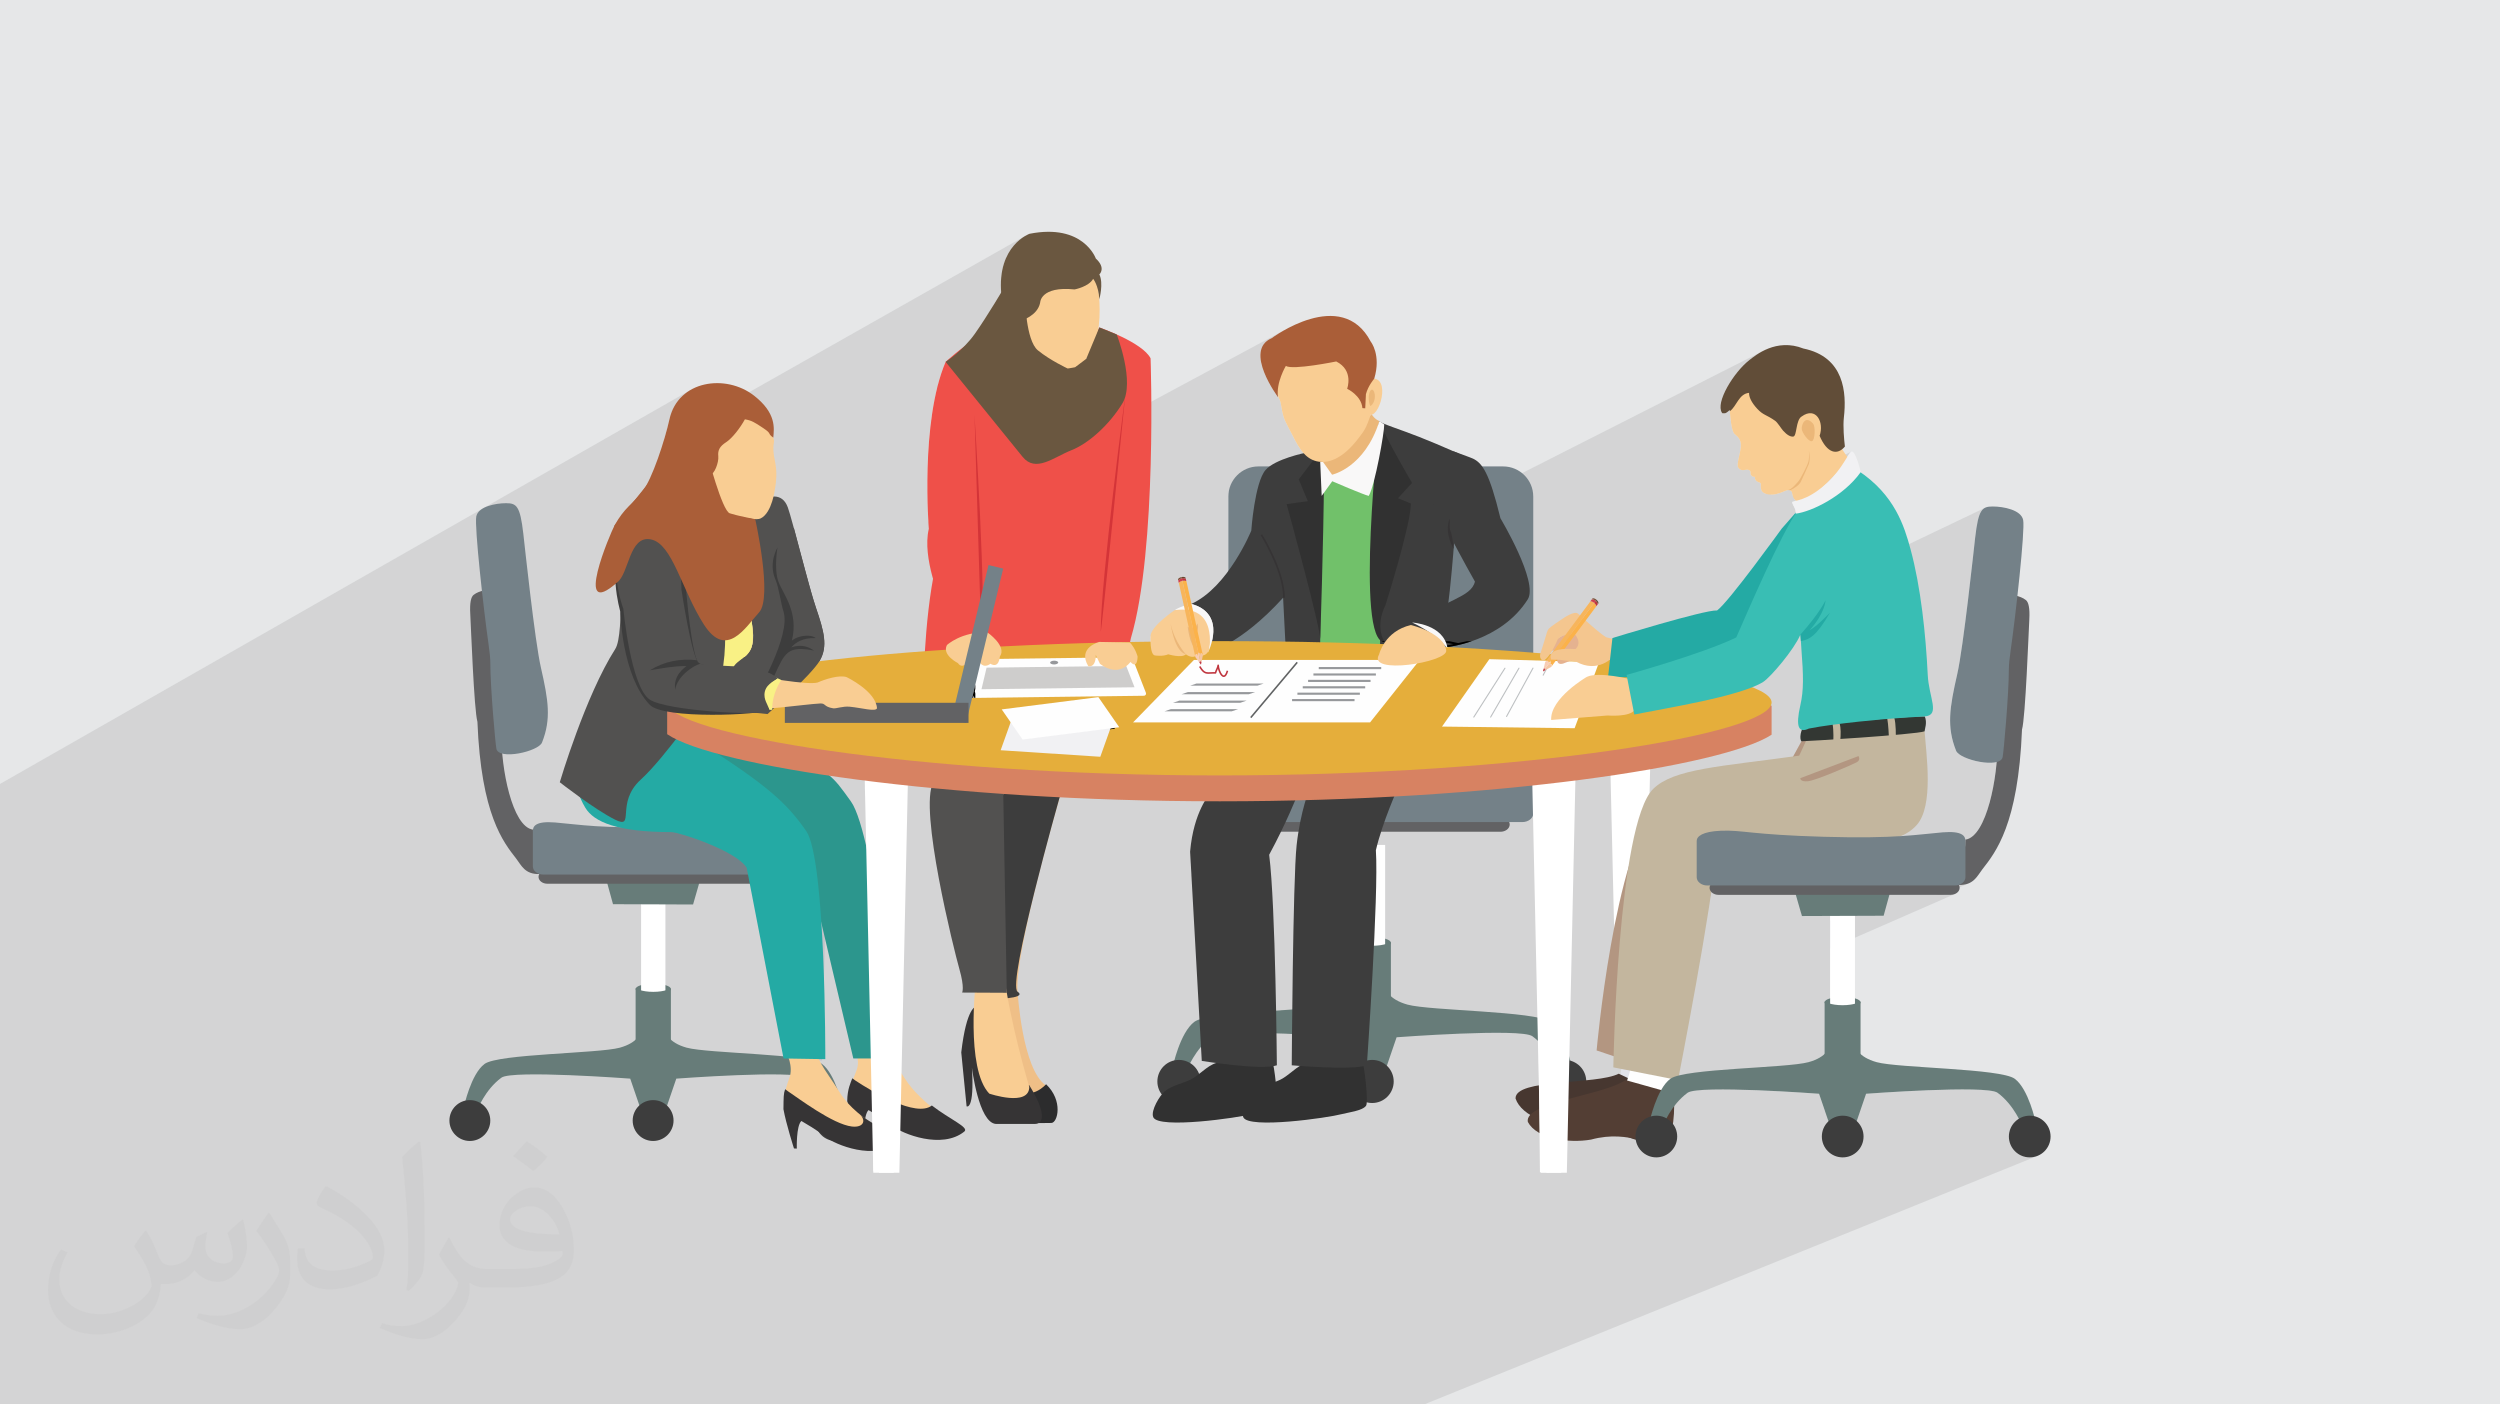 <?xml version="1.0" encoding="UTF-8"?>
<!DOCTYPE svg PUBLIC "-//W3C//DTD SVG 1.1//EN" "http://www.w3.org/Graphics/SVG/1.1/DTD/svg11.dtd">
<!-- Creator: CorelDRAW -->
<svg xmlns="http://www.w3.org/2000/svg" xml:space="preserve" width="94.192mm" height="52.917mm" version="1.1" style="shape-rendering:geometricPrecision; text-rendering:geometricPrecision; image-rendering:optimizeQuality; fill-rule:evenodd; clip-rule:evenodd"
viewBox="0 0 9419.16 5291.66"
 xmlns:xlink="http://www.w3.org/1999/xlink"
 xmlns:xodm="http://www.corel.com/coreldraw/odm/2003">
 <defs>
  <style type="text/css">
   <![CDATA[
    .str1 {stroke:black;stroke-width:7.62;stroke-miterlimit:22.926}
    .str0 {stroke:white;stroke-width:7.62;stroke-miterlimit:22.926}
    .fil43 {fill:none}
    .fil42 {fill:none;fill-rule:nonzero}
    .fil4 {fill:#3D3D3D}
    .fil8 {fill:#525150}
    .fil59 {fill:#6A5740}
    .fil58 {fill:#AA5E38}
    .fil0 {fill:#E6E7E8}
    .fil18 {fill:#24AAA4;fill-rule:nonzero}
    .fil5 {fill:#2C2C2D;fill-rule:nonzero}
    .fil17 {fill:#2C968D;fill-rule:nonzero}
    .fil34 {fill:#313131;fill-rule:nonzero}
    .fil29 {fill:#333733;fill-rule:nonzero}
    .fil6 {fill:#363435;fill-rule:nonzero}
    .fil57 {fill:#39BEB4;fill-rule:nonzero}
    .fil14 {fill:#3D3D3D;fill-rule:nonzero}
    .fil24 {fill:#473730;fill-rule:nonzero}
    .fil46 {fill:#4C4B4A;fill-rule:nonzero}
    .fil19 {fill:#525150;fill-rule:nonzero}
    .fil27 {fill:#533E34;fill-rule:nonzero}
    .fil38 {fill:#606263;fill-rule:nonzero}
    .fil56 {fill:#614D38;fill-rule:nonzero}
    .fil15 {fill:#626264;fill-rule:nonzero}
    .fil54 {fill:#664630;fill-rule:nonzero}
    .fil13 {fill:#677C79;fill-rule:nonzero}
    .fil32 {fill:#6A5740;fill-rule:nonzero}
    .fil33 {fill:#71C16A;fill-rule:nonzero}
    .fil16 {fill:#748188;fill-rule:nonzero}
    .fil51 {fill:#764E33;fill-rule:nonzero}
    .fil39 {fill:#96989B;fill-rule:nonzero}
    .fil22 {fill:#AA5E38;fill-rule:nonzero}
    .fil26 {fill:#B39681;fill-rule:nonzero}
    .fil41 {fill:#BCBFC1;fill-rule:nonzero}
    .fil40 {fill:#BF353E;fill-rule:nonzero}
    .fil28 {fill:#C3B69E;fill-rule:nonzero}
    .fil9 {fill:#C3C3C8;fill-rule:nonzero}
    .fil45 {fill:#CECDCC;fill-rule:nonzero}
    .fil50 {fill:#CF404E;fill-rule:nonzero}
    .fil31 {fill:#D43438;fill-rule:nonzero}
    .fil10 {fill:#D4D3D7;fill-rule:nonzero}
    .fil36 {fill:#D78262;fill-rule:nonzero}
    .fil23 {fill:#E1E2E9;fill-rule:nonzero}
    .fil37 {fill:#E5AE3B;fill-rule:nonzero}
    .fil47 {fill:#E5B290;fill-rule:nonzero}
    .fil11 {fill:#E9E8ED;fill-rule:nonzero}
    .fil20 {fill:#EBB779;fill-rule:nonzero}
    .fil30 {fill:#EF5049;fill-rule:nonzero}
    .fil3 {fill:#EFBF87;fill-rule:nonzero}
    .fil44 {fill:#F1F1F3;fill-rule:nonzero}
    .fil48 {fill:#F4C68F;fill-rule:nonzero}
    .fil55 {fill:#F5C6A2;fill-rule:nonzero}
    .fil49 {fill:#F7B55C;fill-rule:nonzero}
    .fil52 {fill:#F8CDB4;fill-rule:nonzero}
    .fil7 {fill:#F9CD93;fill-rule:nonzero}
    .fil21 {fill:#F9F185;fill-rule:nonzero}
    .fil35 {fill:#F9F8F8;fill-rule:nonzero}
    .fil53 {fill:#FBB24A;fill-rule:nonzero}
    .fil25 {fill:#FEFEFE;fill-rule:nonzero}
    .fil12 {fill:white;fill-rule:nonzero}
    .fil2 {fill:#373435;fill-opacity:0.031}
    .fil1 {fill:#373435;fill-opacity:0.102}
   ]]>
  </style>
    <clipPath id="id0" style="clip-rule:nonzero">
     <path d="M3861.02 2788.59l-2.11 -3.05 342 -43.5 -1.3 3.5 -338.59 43.05 0 0z"/>
    </clipPath>
    <clipPath id="id1">
     <path d="M3861.02 2788.59l-2.11 -3.05 342 -43.5 -1.3 3.5 -338.59 43.05 0 0z"/>
    </clipPath>
    <clipPath id="id2" style="clip-rule:nonzero">
     <path d="M5453.86 2437.68c-0.19,-0.01 -0.28,-0.01 -0.46,-0.02 -0.24,-0.87 -3.15,-9.76 -10.4,-21.77l101.85 0c-49.17,16.86 -86.65,21.32 -90.99,21.79l0 0z"/>
    </clipPath>
    <clipPath id="id3">
     <path d="M5453.86 2437.68c-0.19,-0.01 -0.28,-0.01 -0.46,-0.02 -0.24,-0.87 -3.15,-9.76 -10.4,-21.77l101.85 0c-49.17,16.86 -86.65,21.32 -90.99,21.79l0 0z"/>
    </clipPath>
    <clipPath id="id4" style="clip-rule:nonzero">
     <path d="M5215.93 2418.87c-3.91,-0.01 -7.56,-1.02 -10.97,-2.98l9.99 0c1.14,1.96 1.88,2.95 1.88,2.95 -0.32,0.02 -0.61,0.03 -0.9,0.03l0 0z"/>
    </clipPath>
    <clipPath id="id5">
     <path d="M5215.93 2418.87c-3.91,-0.01 -7.56,-1.02 -10.97,-2.98l9.99 0c1.14,1.96 1.88,2.95 1.88,2.95 -0.32,0.02 -0.61,0.03 -0.9,0.03l0 0z"/>
    </clipPath>
    <clipPath id="id6" style="clip-rule:nonzero">
     <path d="M3667.07 2629.57c-1.49,0 -2.94,-0.41 -4.18,-1.16l11.86 -49.38 0 50.45 -7.58 0.09c-0.02,0 -0.05,0 -0.1,0l0 0z"/>
    </clipPath>
    <clipPath id="id7">
     <path d="M3667.07 2629.57c-1.49,0 -2.94,-0.41 -4.18,-1.16l11.86 -49.38 0 50.45 -7.58 0.09c-0.02,0 -0.05,0 -0.1,0l0 0z"/>
    </clipPath>
 </defs>
 <g id="Layer_x0020_1">
  <polygon class="fil0" points="-0,0 9419.16,0 9419.16,5291.66 -0,5291.66 "/>
  <polygon class="fil1" points="1406.12,5291.66 1397.08,5291.66 1376.4,5291.66 1376.26,5291.66 1374.66,5291.66 1374.4,5291.66 1334.73,5291.66 1331.55,5291.66 1297.77,5291.66 1249.29,5291.66 1240.51,5291.66 1230.15,5291.66 1229.75,5291.66 1226.08,5291.66 1221.48,5291.66 1209.21,5291.66 1173,5291.66 1124.26,5291.66 1096.51,5291.66 1094.49,5291.66 1085.4,5291.66 1047.69,5291.66 1042.47,5291.66 1037.88,5291.66 1034.16,5291.66 1025.8,5291.66 1016.18,5291.66 1002.76,5291.66 1002.58,5291.66 995.69,5291.66 953.16,5291.66 944.9,5291.66 935.79,5291.66 933.93,5291.66 923.08,5291.66 908.64,5291.66 895.26,5291.66 855.79,5291.66 854.5,5291.66 805.18,5291.66 782.15,5291.66 767.94,5291.66 755.35,5291.66 749.39,5291.66 701.37,5291.66 701.12,5291.66 678.47,5291.66 678.18,5291.66 657.44,5291.66 657.25,5291.66 657.22,5291.66 647.69,5291.66 627.07,5291.66 619.04,5291.66 606.34,5291.66 575.82,5291.66 566.37,5291.66 527.32,5291.66 500.85,5291.66 494.09,5291.66 479.19,5291.66 471.18,5291.66 466.58,5291.66 466.21,5291.66 422.81,5291.66 402.16,5291.66 400.44,5291.66 388.12,5291.66 386.47,5291.66 384.34,5291.66 380.63,5291.66 380.04,5291.66 379.67,5291.66 377.79,5291.66 376.7,5291.66 323.43,5291.66 244.21,5291.66 232.48,5291.66 229.39,5291.66 222.9,5291.66 206.31,5291.66 164.15,5291.66 163.09,5291.66 103.04,5291.66 98.34,5291.66 78.41,5291.66 14.7,5291.66 11.74,5291.66 -0,5291.66 -0,5290.35 -0,5287.62 -0,5278.41 -0,5272.97 -0,5255.61 -0,5249.32 -0,5230.82 -0,5230.02 -0,5227.9 -0,5221.39 -0,5220.61 -0,5212.36 -0,5212.12 -0,5208.84 -0,5206.02 -0,5204.25 -0,5203.4 -0,5203.26 -0,5203.22 -0,5203.21 -0,5202.48 -0,5201.1 -0,5201.05 -0,5199.13 -0,5199.12 -0,5198.79 -0,5197.06 -0,5194.19 -0,5192.91 -0,5192.75 -0,5192.72 -0,5190.75 -0,5190.26 -0,5189.33 -0,5188.68 -0,5188.58 -0,5187.55 -0,5187.17 -0,5174.43 -0,5173.49 -0,5165.4 -0,5152.23 -0,5148.61 -0,5148.13 -0,5131.95 -0,5099.91 -0,5095.73 -0,5084.68 -0,5067.25 -0,5059.21 -0,5057.42 -0,5049.07 -0,5028.47 -0,5014.84 -0,5012.64 -0,5005.46 -0,4996.57 -0,4984.76 -0,4978.46 -0,4978.43 -0,4946.62 -0,4920.12 -0,4918.75 -0,4918.22 -0,4918.18 -0,4917.8 -0,4916.14 -0,4914.92 -0,4897.99 -0,4825.58 -0,4821.9 -0,4821.89 -0,4821.21 -0,4818.36 -0,4818.27 -0,4818.19 -0,4818.05 -0,4818 -0,4817.92 -0,4817.9 -0,4817.84 -0,4816.86 -0,4814.61 -0,4754.99 -0,4741 -0,4727.98 -0,4716.73 -0,4696.43 -0,4693.35 -0,4689.77 -0,4679.38 -0,4667.01 -0,4654.76 -0,4636.34 -0,4625.32 -0,4608.12 -0,4605.28 -0,4603.05 -0,4586.32 -0,4571.01 -0,4570.64 -0,4564.61 -0,4563.1 -0,4562.39 -0,4526.58 -0,4525.23 -0,4505.24 -0,4488.54 -0,4488.42 -0,4481.44 -0,4481.37 -0,4480.91 -0,4480.84 -0,4480.82 -0,4480.53 -0,4479.9 -0,4479.84 -0,4479.66 -0,4479.09 -0,4476.48 -0,4473.53 -0,4473.52 -0,4473.48 -0,4473.44 -0,4473.4 -0,4473.36 -0,4472.83 -0,4472.76 -0,4472.45 -0,4472.36 -0,4472.3 -0,4472.26 -0,4472.22 -0,4472.18 -0,4472.17 -0,4472.13 -0,4472.09 -0,4472.07 -0,4472.05 -0,4472 -0,4471.93 -0,4471.92 -0,4471.88 -0,4471.84 -0,4471.8 -0,4471.77 -0,4471.76 -0,4471.64 -0,4470.76 -0,4470.74 -0,4470.72 -0,4470.25 -0,4467.18 -0,4466.18 -0,4397.27 -0,4356.98 -0,4348.52 -0,4327.76 -0,4285.54 -0,4273.28 -0,4272.53 -0,4264.01 -0,4263.6 -0,4263.25 -0,4262.09 -0,4261.48 -0,4257.86 -0,4256.27 -0,4253.1 -0,4226.83 -0,4200.67 -0,4195.36 -0,4181.1 -0,4169.6 -0,4155.45 -0,4118.3 -0,4071.35 -0,4064.78 -0,4050.31 -0,4046.51 -0,4045.88 -0,3945.99 -0,3945.98 -0,3899.76 -0,3892.51 -0,3871.59 -0,3861.8 -0,3856.4 -0,3850.45 -0,3846.49 -0,3704.08 -0,3696.87 -0,3601.12 -0,3591.57 -0,3591.5 -0,3583.5 -0,3518.33 -0,3512.38 -0,3512.18 -0,3483.78 -0,3478.21 -0,3419.7 -0,3406 -0,3345.18 -0,3329.27 -0,3305.84 -0,3301.59 -0,3273.46 -0,3243.27 -0,3240.74 -0,3239.82 -0,3225.4 -0,3218.06 -0,3198.57 -0,3075.6 -0,3013.45 -0,2968.52 -0,2953.81 -0,2953.66 1822.9,1913.53 1815.92,1917.6 1815.45,1917.94 2609.29,1464.99 2589.09,1477.16 2570.74,1492.09 2554.54,1509.81 2540.84,1530.33 2529.95,1553.66 2522.19,1579.84 2519.1,1593.25 2515.5,1607.77 2511.42,1623.22 2506.9,1639.45 2501.99,1656.28 2500.92,1659.77 3867.9,885.9 3860.29,890.24 3851.34,896.12 3841.44,903.69 3830.95,913.08 3820.25,924.43 3809.71,937.88 3799.72,953.56 3790.63,971.62 3782.84,992.18 3776.71,1015.4 3772.63,1041.4 3770.95,1070.32 3772.07,1102.31 3767.58,1109.72 3762.65,1117.85 3757.3,1126.61 3751.6,1135.91 3745.59,1145.66 3739.31,1155.77 3732.83,1166.16 3726.17,1176.73 3719.41,1187.41 3712.57,1198.1 3705.7,1208.72 3698.87,1219.17 3692.11,1229.38 3685.47,1239.24 3679,1248.68 3672.75,1257.61 3667.6,1264.68 3662.33,1271.54 3656.96,1278.21 3651.51,1284.66 3646.02,1290.9 3640.5,1296.92 3634.98,1302.72 3629.48,1308.29 3615.38,1318.93 3602.55,1329.06 3591.18,1338.4 3581.45,1346.66 3573.56,1353.58 3567.68,1358.87 3564.02,1362.24 3562.76,1363.43 3554.09,1385.15 3546.14,1407.79 3538.9,1431.26 3534.38,1447.92 4140.48,1112.13 4140.71,1113.91 4140.92,1115.71 4141.12,1117.54 4141.31,1119.4 4141.49,1121.28 4141.65,1123.2 4141.8,1125.14 4141.93,1127.11 3529.83,1465.91 3526.4,1480.24 3521.08,1505.54 3516.34,1531.23 3512.15,1557.21 3508.69,1581.98 4141.92,1233.63 4141.79,1233.93 4137.7,1243.03 3507.76,1589.43 3505.32,1609.63 3502.61,1635.86 3500.33,1661.95 3499.26,1676.66 4092.55,1352 4092.5,1352.11 3499.25,1676.74 3498.45,1687.8 3496.95,1713.3 3495.79,1738.36 3494.94,1762.86 3494.37,1786.69 3494.06,1809.76 3493.97,1831.95 3494.07,1853.16 3494.34,1873.28 3494.74,1892.21 3495.24,1909.84 3495.82,1926.06 3496.44,1940.77 3497.08,1953.87 3497.69,1965.19 4844.23,1240.93 4833.87,1246.74 4824.44,1252.28 4816.02,1257.45 4808.69,1262.12 4802.52,1266.19 4797.58,1269.54 4793.97,1272.08 4791.74,1273.68 4790.98,1274.24 4773.55,1284.32 4761.17,1297 4753.32,1311.83 4749.44,1328.36 4748.99,1346.15 4751.43,1364.75 4756.21,1383.7 4762.8,1402.56 4770.64,1420.88 4779.2,1438.21 4787.93,1454.11 4796.3,1468.12 4803.75,1479.8 4809.74,1488.69 4812.86,1493.11 4814.64,1492.16 4815.95,1495.09 4817.36,1498 4818.83,1500.91 4820.28,1503.84 4821.65,1506.8 4822.89,1509.81 4823.93,1512.89 4824.71,1516.06 4825.79,1521.76 4826.87,1527.76 4827.97,1533.99 4829.13,1540.37 4830.35,1546.83 4831.69,1553.3 4833.15,1559.72 4834.77,1566 4837.73,1575.24 4841.42,1584.52 4845.66,1593.8 4850.27,1603.04 4855.08,1612.19 4859.92,1621.22 4864.62,1630.08 4869,1638.74 4874.08,1648.98 4879.15,1658.79 4884.25,1668.15 4889.42,1677.04 4894.69,1685.44 4900.1,1693.33 4903.94,1698.39 5163.92,1562.51 5164.08,1562.53 5164.24,1562.54 5164.41,1562.55 5164.57,1562.55 5164.74,1562.56 5164.9,1562.56 5165.07,1562.56 5165.23,1562.56 5163.74,1564.71 5168.62,1562.16 5174.67,1559.42 5163.28,1565.37 5162.75,1566.14 4905.56,1700.54 4905.68,1700.69 4911.47,1707.5 4629.23,1854.9 4628.58,1859.16 4627.99,1870.76 4627.99,2151.11 4621.02,2160.41 4613.8,2169.66 4606.34,2178.82 4598.65,2187.87 4590.73,2196.76 4582.57,2205.47 4574.19,2213.95 4565.58,2222.19 4556.75,2230.15 4547.7,2237.78 4538.44,2245.06 4528.96,2251.96 4519.27,2258.44 4509.38,2264.48 4499.29,2270.02 4389.87,2325.97 4388.45,2327.13 4489.12,2275.66 4491.6,2276.23 4495.35,2277.24 4500.19,2278.75 4505.9,2280.83 4512.3,2283.55 4519.18,2286.97 4526.35,2291.16 4533.62,2296.18 4334.84,2397.55 4334.82,2398.14 4334.73,2400.97 4334.66,2404.42 4334.63,2408.39 4334.65,2412.79 4334.74,2417.53 3258.68,2965.6 3259.39,2998.19 4564.09,2335.08 4566.62,2341.99 4568.68,2349.4 4570.23,2357.32 4571.22,2365.76 4571.49,2372.21 6638.64,1324.24 6627.87,1330.38 6618.17,1336.54 6609.56,1342.48 6602.1,1347.98 6595.82,1352.82 6590.77,1356.77 6579.78,1366 6568.65,1376.64 6557.53,1388.48 6546.59,1401.31 6536,1414.93 6525.9,1429.1 6516.46,1443.63 6507.84,1458.3 6500.21,1472.9 6493.71,1487.21 6488.53,1501.03 6484.8,1514.14 6482.7,1526.33 6482.39,1537.39 6484.03,1547.1 6487.77,1555.25 6487.97,1555.54 6488.17,1555.81 6488.39,1556.07 6488.6,1556.31 6488.82,1556.54 6489.05,1556.76 6489.28,1556.97 6489.51,1557.16 6491.16,1557.24 6491.75,1557.25 6516.95,1544.59 6516.96,1544.66 6516.96,1544.69 6516.96,1544.78 6516.97,1544.84 6516.98,1545 6516.99,1545.1 6517,1545.2 6517.35,1549.4 6517.4,1549.37 6518.39,1560.43 6519.56,1572.7 6520.99,1585.51 6522.77,1598.23 6524.97,1610.18 6527.68,1620.7 6530.99,1629.16 6534.97,1634.88 6539.2,1638.69 6543.58,1642.58 6547.85,1646.83 6551.76,1651.72 6555.05,1657.53 6557.48,1664.55 6558.79,1673.05 6558.72,1683.33 6557.42,1693.88 6555.3,1705.19 6552.79,1716.78 6550.29,1728.13 6548.23,1738.76 6547.01,1748.15 6547.05,1755.81 6548.77,1761.25 6553.6,1766.9 6558.74,1770.07 6564.07,1771.36 6569.42,1771.35 6574.63,1770.65 6579.58,1769.86 6584.09,1769.57 6588.02,1770.37 6591.93,1772.52 6594.14,1774.74 6595.12,1777.06 6595.34,1779.5 6595.27,1782.09 6595.39,1784.85 6596.17,1787.81 6598.07,1790.98 6600.54,1793.51 6603.07,1795.2 6605.52,1796.2 6607.79,1796.67 6609.75,1796.77 6611.3,1796.65 6612.32,1796.47 6612.68,1796.37 6612.48,1797.07 6612.15,1798.99 6612.13,1801.8 6612.82,1805.22 6614.66,1808.94 6618.07,1812.65 6623.46,1816.06 6631.26,1818.86 6633.6,1821.2 6634.15,1825.85 6634.03,1832.1 6634.33,1839.25 6636.15,1846.59 6640.61,1853.4 6648.79,1858.98 6652.65,1860.06 6975.89,1701.36 6973.99,1702.49 6972,1704.21 6969.92,1706.51 6967.71,1709.35 6965.36,1712.69 6962.85,1716.52 6960.16,1720.79 6669.88,1863.21 6674.68,1863.56 6686.65,1862.6 6697.67,1860.27 6707.73,1857.08 6716.79,1853.56 6724.82,1850.22 6731.8,1847.58 6735.29,1846.74 6735.33,1846.72 6735.38,1846.72 6737.69,1846.16 6736.75,1846.62 6736.93,1846.61 6738.31,1846.52 6739.51,1846.46 6740.57,1846.45 6741.54,1846.52 6742.47,1846.69 6743.4,1846.97 6744.37,1847.4 6747.71,1849.93 6749.86,1852.13 6751.13,1854.21 6751.83,1856.36 6752.26,1858.79 6752.75,1861.71 6753.61,1865.31 6754.28,1867.3 6912.1,1790.08 6908.76,1793.93 6905.31,1797.8 6901.73,1801.68 6898.03,1805.58 6894.21,1809.48 6890.26,1813.37 6886.17,1817.27 6881.95,1821.15 6760.64,1880.45 6760.98,1880.93 6762.46,1882.72 6763.99,1884.24 6765.57,1885.56 6767.23,1886.74 6752.48,1893.95 6753.54,1897.08 6755.69,1902.02 6758.01,1906.77 6760.32,1911.43 6762.41,1916.12 6764.1,1920.96 6765.18,1926.05 6765.47,1931.5 6712.69,1991.73 6710.43,1994.86 6703.98,2003.75 6693.88,2017.61 6680.66,2035.68 6664.83,2057.19 6646.93,2081.37 6627.47,2107.43 6606.99,2134.62 6586.01,2162.16 6565.05,2189.28 6544.64,2215.2 6525.31,2239.16 6507.58,2260.38 6491.98,2278.09 6479.02,2291.52 6469.25,2299.9 4486.38,3252.87 4488.76,3295.54 4826.24,3133.81 4892.09,3133.81 4891.12,3139.94 4890.17,3146.16 4889.57,3150.29 7477.25,1913.98 7472.56,1917.25 7468.27,1921.51 7464.35,1926.9 7460.76,1933.53 7457.47,1941.55 7454.42,1951.07 7451.6,1962.21 7448.96,1975.1 7446.46,1989.88 7444.07,2006.65 7441.75,2025.56 7441.15,2030.85 7440.37,2037.9 7439.4,2046.61 7438.27,2056.86 7436.97,2068.57 7435.52,2081.61 7433.93,2095.88 7432.21,2111.27 7430.36,2127.68 7428.4,2145 7426.33,2163.12 7424.16,2181.94 7421.9,2201.34 7419.57,2221.23 7417.16,2241.49 7414.7,2262.01 7412.18,2282.7 7409.62,2303.44 7407.02,2324.13 7404.4,2344.65 7401.76,2364.91 7399.12,2384.8 7396.48,2404.2 7393.85,2423.01 7391.24,2441.13 7388.66,2458.45 7386.12,2474.85 7383.63,2490.24 7381.19,2504.51 7378.82,2517.55 7376.52,2529.25 7374.31,2539.5 7369.07,2562.77 7364.3,2584.81 7360.03,2605.75 7356.3,2625.7 7353.17,2644.76 7350.67,2663.05 7348.84,2680.69 7347.73,2697.78 7347.38,2714.44 7347.83,2730.77 7349.14,2746.91 7351.32,2762.95 7354.45,2779.01 7358.54,2795.2 7363.66,2811.64 7369.83,2828.43 7372.84,2833.56 7377.67,2838.63 7384.1,2843.57 7391.96,2848.33 7401.02,2852.86 7411.09,2857.1 7421.96,2860.99 7433.44,2864.48 7445.32,2867.51 7457.4,2870.02 7469.48,2871.96 7481.36,2873.28 7492.82,2873.91 7503.68,2873.8 7513.73,2872.89 7522.77,2871.13 7520.43,2894.77 7517.4,2918.96 7513.67,2943.43 7509.26,2967.9 7504.16,2992.11 7498.4,3015.78 7491.96,3038.65 7484.86,3060.43 7477.1,3080.87 7468.68,3099.69 7459.62,3116.62 7449.91,3131.39 7439.57,3143.72 7428.59,3153.36 7416.99,3160.02 6785.63,3439.52 6789.03,3451.34 6895.32,3450.94 6895.32,3469.82 7118.5,3371.53 7295.13,3371.53 7380.33,3334.2 7399.37,3333.12 7415,3329.12 7318.14,3371.53 7349.22,3371.53 7356.09,3370.99 7362.48,3369.45 7368.26,3367 6895.32,3573.84 6895.32,3761.43 6880.25,3767.94 6879.11,3768.71 6877.16,3770.41 6875.7,3772.17 6874.75,3773.99 6874.32,3774.18 6874.32,3776.32 6874.32,3832.06 7009.92,3773.75 7009.49,3773.99 6874.32,3832.12 6874.32,3971.25 6869.53,3975.31 6864.03,3979.41 6857.77,3983.49 6850.7,3987.51 6842.79,3991.42 6573.7,4105.99 6576.93,4106.08 6599.17,4106.81 6621.44,4107.65 6643.6,4108.58 6665.47,4109.58 6686.91,4110.63 6707.75,4111.72 6727.84,4112.82 6747.01,4113.92 6765.11,4115.01 6781.97,4116.05 6797.45,4117.04 6811.37,4117.96 6823.59,4118.78 6833.95,4119.5 6842.28,4120.08 6848.42,4120.52 6852.23,4120.8 6853.53,4120.9 6875.77,4185.92 7030.7,4120.9 7032,4120.8 7035.81,4120.52 7041.95,4120.08 7050.28,4119.5 7060.63,4118.78 7072.85,4117.96 7086.78,4117.04 7102.26,4116.05 7119.12,4115.01 7137.22,4113.92 7156.39,4112.82 7176.47,4111.72 7197.31,4110.63 7218.75,4109.58 7240.63,4108.58 7262.78,4107.65 7285.06,4106.81 7307.3,4106.08 7329.34,4105.47 7351.03,4105.01 7372.2,4104.7 7392.71,4104.58 7412.38,4104.65 7431.06,4104.93 7448.59,4105.45 7464.82,4106.22 7479.58,4107.26 7492.72,4108.58 7504.08,4110.21 7513.5,4112.16 7520.81,4114.46 7525.87,4117.11 7540.24,4128.62 7553.35,4140.99 7565.21,4153.88 7575.83,4166.99 7585.24,4179.98 7593.45,4192.53 7600.47,4204.32 7606.32,4215.04 7598.23,4220.72 7590.94,4227.35 7584.52,4234.83 7579.07,4243.09 7574.68,4252.03 7571.43,4261.57 7569.42,4271.61 7568.73,4282.07 7570.33,4297.9 7574.91,4312.65 7582.15,4325.99 7591.75,4337.62 7603.38,4347.21 7616.73,4354.46 7631.48,4359.03 7647.31,4360.63 7663.15,4359.03 7677.9,4354.46 5365.11,5291.66 5350.76,5291.66 5097.7,5291.66 4980.74,5291.66 4707.07,5291.66 4692.43,5291.66 4687.5,5291.66 4443.02,5291.66 4338.7,5291.66 4241,5291.66 4078.23,5291.66 4051.37,5291.66 4036.46,5291.66 3848.34,5291.66 3828.36,5291.66 3817.76,5291.66 3788.99,5291.66 3781.95,5291.66 3776.16,5291.66 3774.58,5291.66 3756.2,5291.66 3660.14,5291.66 3614.14,5291.66 3585.88,5291.66 3480.41,5291.66 3480.3,5291.66 3429.58,5291.66 3364,5291.66 3359.54,5291.66 3358.66,5291.66 3351.91,5291.66 3350.5,5291.66 3295.6,5291.66 3247.54,5291.66 3236.44,5291.66 3225.34,5291.66 3225.02,5291.66 3196.32,5291.66 3155.96,5291.66 3068.42,5291.66 3065.07,5291.66 3041.35,5291.66 3021.31,5291.66 2967.42,5291.66 2965.77,5291.66 2959.85,5291.66 2932.71,5291.66 2912.61,5291.66 2896.14,5291.66 2802.17,5291.66 2758.38,5291.66 2720.74,5291.66 2689.86,5291.66 2635.68,5291.66 2628.22,5291.66 2619.56,5291.66 2613.85,5291.66 2603.74,5291.66 2601.8,5291.66 2585.05,5291.66 2579.75,5291.66 2508.69,5291.66 2450.64,5291.66 2266.76,5291.66 2255.66,5291.66 2196.52,5291.66 2180.54,5291.66 2151.44,5291.66 2139.57,5291.66 2105.55,5291.66 2103.92,5291.66 2093.62,5291.66 2067.42,5291.66 2034.76,5291.66 1983.63,5291.66 1978.53,5291.66 1953.33,5291.66 1930.57,5291.66 1808.61,5291.66 1798.94,5291.66 1781.53,5291.66 1757.71,5291.66 1756.1,5291.66 1741.45,5291.66 1695.62,5291.66 1695.61,5291.66 1694.74,5291.66 1692.6,5291.66 1643.99,5291.66 1642.2,5291.66 1617.8,5291.66 1599.88,5291.66 1598.47,5291.66 1598.34,5291.66 1594.69,5291.66 1593.31,5291.66 1591.05,5291.66 1590.75,5291.66 1584.47,5291.66 1489.23,5291.66 1469.26,5291.66 1456.11,5291.66 1455.77,5291.66 1455.66,5291.66 1452.72,5291.66 1417.05,5291.66 1412.09,5291.66 "/>
  <path class="fil2" d="M550.85 4636.82c17.98,27.25 29.64,53.44 41.02,82.55 8.46,16.94 12.95,48.16 52.65,48.16 11.63,0 28.32,-3.43 43.13,-11.63 16.66,-8.74 29.36,-21.97 35.99,-42.06l15.87 -53.44 38.63 -19.05 2.64 2.64c-5.28,20.12 -6.6,39.42 -6.6,54.51 0,44.7 38.63,61.65 69.32,61.65 17.98,0 34.14,-8.74 34.14,-25.15 0,-21.16 -8.99,-57.15 -20.65,-89.43 17.98,-17.98 35.99,-35.99 56.62,-50.55l3.17 1.6c8.99,38.1 14.02,75.67 14.02,100.81 0,24.61 -10.85,51.87 -19.84,69.6 -18.52,34.92 -51.33,62.71 -91.01,62.71 -30.15,0 -63.75,-15.09 -86.79,-43.13l-1.32 0c-21.69,27 -55.3,51.33 -109.02,51.33l-16.66 0c-2.64,35.46 -10.31,60.58 -21.97,83.08 -32,62.43 -127,106.63 -216.43,106.63 -124.36,0 -186.79,-71.7 -186.79,-167.21 0,-59 19.3,-113.77 48.95,-152.65l24.33 10.06c-18.52,35.46 -30.96,68.78 -30.96,101.6 0,89.43 72.77,132.03 156.64,132.03 77.8,0 174.09,-49.48 191.57,-106.88 -6.6,-62.71 -30.15,-92.07 -66.14,-149.22 10.85,-19.05 24.87,-38.1 42.34,-58.47l3.17 0 0 0 0 0 -0.02 -0.09zm1434.31 -336.55c26.19,16.41 51.87,35.71 76.99,57.94 -14.02,19.84 -31.5,37.85 -53.19,53.72 -25.15,-20.37 -50.27,-37.85 -75.95,-56.36 17.45,-19.58 34.67,-38.35 52.12,-55.3l0 0 0 0 0 0 0 0 0 0 0.03 0zm13.49 244.48c-42.34,0 -76.99,27.79 -76.99,48.41 0,44.2 84.66,57.94 186,57.4 -12.7,-51.87 -57.15,-105.84 -109.02,-105.84l0.01 0.03zm-95 236.55c55.04,0 103.2,-1.6 139.95,-10.85 41.02,-10.31 75.67,-30.96 75.67,-45.24 0,-3.71 0,-8.2 -1.32,-11.91 -23.01,2.11 -49.48,2.11 -72.49,2.11 -74.6,0 -131.75,-16.94 -154.25,-58.75 -5.56,-11.63 -9.52,-24.61 -9.52,-39.42 0,-40.49 17.45,-79.91 48.16,-107.16 25.65,-22.48 53.97,-36.5 82.8,-36.5 52.12,0 93.65,41.81 122.76,107.7 15.87,35.99 26.72,77.52 26.72,129.92 0,34.92 -9.52,64.29 -31.22,85.98 -40.49,39.17 -115.09,53.97 -229.39,53.97l-51.87 0 0 0 -13.49 0c-28.32,0 -48.69,-5.03 -64.82,-17.45l-2.64 0c0.79,6.6 1.32,12.95 1.32,19.05 0,25.65 -8.46,58.47 -25.65,84.66 -50.8,75.41 -105.84,108.2 -153.47,108.2 -48.16,0 -107.16,-18.52 -160.35,-42.6l9.52 -18.52c17.2,7.14 41.02,11.91 73.81,11.91 85.98,0 198.96,-82.55 212.98,-163.25 -3.17,-6.6 -8.99,-15.34 -17.2,-24.61 -25.15,-29.9 -41.02,-54.76 -55.83,-80.95 12.7,-25.15 24.33,-45.24 35.18,-63.5l4.5 -0.53c36.78,74.88 70.1,117.73 144.45,117.73l11.63 0 0 0 53.97 0 0 0 0 0 0 0 0 0 0 0 0.09 0.01zm-372.54 79.12c6.35,-34.39 6.88,-73.02 6.88,-109.02l0 -53.44c0,-99.75 -12.7,-244.73 -23.01,-339.19 17.98,-19.3 43.13,-42.06 62.97,-57.4l5.82 1.6c13.49,118.8 16.66,256.39 16.66,383.64 0,33.35 -1.32,65.89 -4.5,89.69 -1.85,30.15 -19.3,52.91 -56.62,87.83l-8.2 -3.71zm-383.38 -157.43c1.85,46.84 24.87,83.62 105.31,83.62 50.01,0 92.33,-12.95 139.17,-35.18 8.46,-3.71 12.95,-8.74 12.95,-12.95 0,-29.36 -22.48,-68.25 -60.32,-103.71 -36.78,-33.35 -85.47,-62.71 -130.96,-82.3 -15.62,-6.6 -20.65,-13.49 -20.65,-20.12 0,-13.49 17.98,-41.81 32.82,-62.18l5.03 -0.53c52.12,27.25 110.34,67.74 153.47,112.7 39.17,41.53 63.5,83.62 63.5,129.39 0,33.86 -10.31,65.61 -27,95.25 -57.15,28.83 -118.01,50.8 -178.33,50.8 -73.28,0 -123.29,-34.39 -123.29,-115.09 0,-8.74 0,-22.22 3.17,-39.7l25.15 0 0 0 0 0 0 0 0 0 0 0 -0.02 0zm-132.57 -133.1l45.52 73.56c16.66,27.25 32.28,56.9 32.28,103.71l0 59.79c0,48.41 -30.96,100.28 -80.95,151.61 -39.17,34.67 -73.81,49.48 -105.84,49.48 -47.62,0 -102.13,-14.81 -165.1,-41.81l7.14 -18.52c19.84,5.28 42.85,9.78 71.17,9.78 90.5,-0.53 183.08,-66.67 225.42,-147.37 5.03,-9.27 6.88,-17.98 6.88,-24.08 0,-9.27 -5.03,-19.58 -8.99,-28.83 -23.01,-43.38 -48.69,-83.08 -76.99,-119.86 14.81,-23.29 29.64,-45.77 45.77,-68l3.71 0.53 0 0 0 0 0 0 0 0 0 0 -0.02 0.01z"/>
  <g id="_1472747148080">
   <path class="fil3" d="M4035.3 2856.58c0,0 -216.26,715.88 -201.35,879.93 0,0 17.39,293.31 106.88,352.96 0,0 -91.96,101.93 -151.62,4.98l-59.66 -328.1c0,0 -126.77,-462.34 14.91,-730.79l52.2 -164.05c0,0 104.4,-149.15 238.64,-14.93z"/>
   <path class="fil4" d="M3992.31 3003.97c0,0 -199.61,704.8 -158.36,732.54 41.26,27.74 -104.94,27.82 -104.94,27.82l-92.05 -828.07 421.81 27.34 -66.46 40.37z"/>
   <path class="fil5" d="M3770.22 3781.53c0,0 -65.02,7.48 -85.14,179.81l20.1 203.26c0,0 30.15,17.68 20.09,-145.81 0,0 25.12,207.69 90.45,212.11 0,0 122.21,0.95 145.72,0 23.51,-0.96 45.12,-83.33 -20.11,-145.84 0,0 -60.55,69.37 -120.9,10.22 -60.34,-59.14 -50.21,-313.75 -50.21,-313.75z"/>
   <path class="fil6" d="M3677.01 3792.72c0,0 -35.2,0.01 -55.31,172.35l20.1 203.26c0,0 30.13,17.69 20.1,-145.81 0,0 25.1,207.68 90.43,212.11 0,0 124.31,-0.17 145.72,0 38.95,0.28 40.2,-48.61 -20.09,-145.83l-150.74 17.67 -50.21 -313.75z"/>
   <path class="fil7" d="M3586.56 2803.25c0,0 -150.73,364.9 90.45,889.48 0,0 -40.25,333.58 50.21,427.65 0,0 150.74,51.32 150.74,-25.65 0,0 -75.37,-248.03 -97.99,-444.75 0,0 -30.14,-530.26 0,-658.55 0,0 45.24,-119.75 15.08,-205.26 0,0 -123.03,-102.68 -208.49,17.08z"/>
   <path class="fil8" d="M3779.96 2991.43l13.23 749.05 -168.28 -0.85c0,0 10.17,-16.99 -10.2,-88.31 -20.37,-71.3 -153.55,-605.63 -98.49,-703 55.07,-97.37 331.64,1.61 331.64,1.61l-67.9 41.5z"/>
   <polygon class="fil9" points="3097.22,3995.57 3020.28,3995.57 2986.74,2565.54 3130.75,2565.54 "/>
   <polygon class="fil10" points="3075.93,3995.57 2999,3995.57 2965.45,2565.54 3109.47,2565.54 "/>
   <polygon class="fil11" points="3025.39,3990.55 2999.58,3990.59 2984.31,2566.4 3028.34,2566.4 "/>
   <polygon class="fil12" points="6191.37,3995.57 6114.44,3995.57 6080.9,2565.54 6224.92,2565.54 "/>
   <polygon class="fil12" points="6170.09,3995.57 6093.16,3995.57 6059.62,2565.54 6203.63,2565.54 "/>
   <polygon class="fil12" points="6119.55,3990.55 6093.75,3990.58 6078.47,2566.4 6122.51,2566.4 "/>
   <path class="fil13" d="M2394.82 3726.26c0,11.14 29.74,20.19 66.43,20.19 36.68,0 66.43,-9.05 66.43,-20.19 0,-11.14 -29.75,-20.19 -66.43,-20.19 -36.69,0 -66.43,9.05 -66.43,20.19z"/>
   <polygon class="fil12" points="2415.43,3894.39 2507.09,3894.39 2507.09,3376.64 2415.43,3376.64 "/>
   <polygon class="fil12" points="2481.84,3894.39 2503.68,3894.39 2503.68,3376.64 2481.84,3376.64 "/>
   <path class="fil13" d="M2527.68 3936.6c0,0 -33.91,7.98 -66.43,7.98 -32.52,0 -66.43,-7.98 -66.43,-7.98l0 -212.86c0,0 21.9,13.25 66.43,13.25 44.53,0 66.43,-13.25 66.43,-13.25l0 212.86z"/>
   <path class="fil13" d="M3096.88 4008.55c-51.58,-38.27 -429.77,-39.23 -509.55,-61.22 -70.07,-19.31 -78.59,-57.39 -78.59,-57.39l-94.97 0c0,0 -8.52,38.08 -78.59,57.39 -79.81,21.99 -457.98,22.95 -509.55,61.22 -51.58,38.25 -77.36,160.65 -77.36,160.65l50.22 12.7c0,0 28.63,-76.25 90.76,-121.72 40.52,-29.65 485.21,3.72 485.21,3.72l52.41 153.15 68.77 0 52.41 -153.15c0,0 444.69,-33.37 485.21,-3.72 62.13,45.47 90.75,121.72 90.75,121.72l50.21 -12.7c0,0 -25.76,-122.4 -77.34,-160.65z"/>
   <path class="fil14" d="M2537.7 4221.82c0,42.52 -34.47,76.99 -76.98,76.99 -42.53,0 -76.99,-34.47 -76.99,-76.99 0,-42.53 34.46,-76.98 76.99,-76.98 42.51,0 76.98,34.45 76.98,76.98z"/>
   <path class="fil14" d="M1847.26 4221.82c0,42.52 -34.49,76.99 -77,76.99 -42.53,0 -76.99,-34.47 -76.99,-76.99 0,-42.53 34.46,-76.98 76.99,-76.98 42.51,0 77,34.45 77,76.98z"/>
   <path class="fil14" d="M3225.7 4221.82c0,42.52 -34.47,76.99 -76.99,76.99 -42.52,0 -76.99,-34.47 -76.99,-76.99 0,-42.53 34.47,-76.98 76.99,-76.98 42.52,0 76.99,34.45 76.99,76.98z"/>
   <polygon class="fil13" points="2611.26,3407.83 2309.61,3406.68 2284.25,3314.45 2638.24,3313.87 "/>
   <path class="fil15" d="M2952.23 3303.62c0,14.38 -14.95,26.01 -33.37,26.01l-856.5 0c-18.45,0 -33.38,-11.63 -33.38,-26.01 0,-14.34 14.93,-25.98 33.38,-25.98l856.5 0c18.42,0 33.37,11.64 33.37,25.98z"/>
   <path class="fil15" d="M1784.19 2241.48c-9.49,7.64 -14.84,29.21 -12.39,71.74 2.47,42.49 14.1,362.16 26.97,406.29 14,350.87 97.54,453.08 146.65,516.21 18.68,24.01 31.92,59.32 87.59,57.29 -9.41,-23.8 -25.38,-117.53 -25.04,-167.27 -79.05,-10.68 -120.59,-235.29 -118.35,-355.76 1.75,-94.08 -46.48,-547.63 -46.48,-547.63 0,0 -35.89,0.58 -58.95,19.13z"/>
   <path class="fil16" d="M1870.25 2821.05c9.08,44 158.41,10.52 171.91,-23.58 35.1,-88.9 24.1,-158.14 -4.4,-283.11 -22.65,-99.26 -60.85,-457.93 -66.08,-503.6 -12.01,-104.57 -25.39,-114.91 -64.97,-114.91 -39.6,0 -104.59,12.61 -112.21,49.73 -7.64,37.12 27.96,355.25 46.02,480.34 4.25,29.23 6.84,54.32 6.84,71.72 0,91.82 18.94,304.25 22.89,323.41z"/>
   <path class="fil16" d="M2999.74 3264.41c0,16.91 -17.59,30.63 -39.29,30.63l-913.52 0c-21.71,0 -39.3,-13.72 -39.3,-30.63l0 -133.89c0,-16.91 9.83,-37.83 83.72,-31.75 92.12,7.57 169.23,24.09 439.36,16.45 270.13,-7.65 298.93,-25.65 380.59,-22.27 66.7,2.76 88.44,20.66 88.44,37.57l0 133.89z"/>
   <path class="fil7" d="M3216.9 3927.96c0,0 85.31,-28.5 104.79,-26.86 -8.81,63.64 31.42,72.7 86.46,160.86 67.09,107.46 202.63,163.44 162.09,193.29 -40.52,29.86 -185.33,-48.35 -220.72,-65.83 -35.39,-17.47 -106.16,-2.55 -136.89,-26.23 -30.73,-23.67 -1.61,-88.31 14.55,-130.61 16.18,-42.3 -10.28,-89.1 -10.28,-89.1l0 -15.52z"/>
   <path class="fil6" d="M3510.91 4165.12c-58.82,46.74 -226.05,-52.65 -289.12,-94.7 -3.45,-2.6 -7.02,-5.19 -10.6,-7.81 -6.17,17.18 -18.56,40.12 -19.15,85.78 10.13,56.05 52.51,137.56 52.51,137.56l10.62 0.54c0,0 -2.48,-86.1 17.23,-104.08 18.16,11.18 57.45,32.54 90.18,59.51 37.13,30.61 186.78,89.5 270.81,21.27 19.33,-15.68 -55.72,-46.14 -122.48,-98.07z"/>
   <path class="fil7" d="M2962.52 3949.26c0,0 92.61,-30.94 113.76,-29.16 -9.56,69.1 27.82,100.15 87.59,195.85 72.82,116.66 226.25,156.22 182.25,188.64 -43.99,32.4 -201.2,-52.51 -239.62,-71.48 -38.42,-18.97 -98.41,-12.58 -131.77,-38.27 -33.36,-25.71 -18.59,-86.08 -1.04,-132.01 17.55,-45.92 -11.17,-96.71 -11.17,-96.71l0 -16.86z"/>
   <path class="fil6" d="M3233.08 4192c34.49,28.11 21.21,57.53 -23.4,52.34 -71.59,-8.34 -201.27,-106.4 -240.99,-132.88 -3.45,-2.61 -7.01,-5.2 -10.59,-7.82 -6.17,17.19 -5.74,29.78 -6.33,75.44 10.13,56.05 39.68,147.91 39.68,147.91l10.63 0.53c0,0 -2.48,-86.09 17.22,-104.08 18.16,11.19 57.45,32.53 90.18,59.52 37.13,30.61 188.16,91.16 270.82,21.26 29.19,-24.68 -91.06,-57.74 -147.22,-112.22z"/>
   <path class="fil17" d="M2479.74 2651.81c2.05,73.36 115.89,252.98 278,375.32 152.09,114.78 230.97,100.27 269.33,164.35l187.93 796.48 165.3 0c0,0 -83.03,-842.49 -174.62,-968.93 -76.27,-105.28 -61.44,-92.72 -317.22,-255.1l-42.31 -105.69 -366.41 -6.43z"/>
   <path class="fil18" d="M2204.35 2688.2c2.05,73.37 -19.76,123.33 -17.74,196.69 1.14,41.28 -34.59,69.6 18.6,158.3 32.27,53.86 121.18,91.89 324.27,91.89 28.38,0 245.45,70.41 283.8,134.49l138.95 718.39 157.24 2.62c0,0 2.32,-752.99 -72.01,-859.65 -72.01,-103.34 -143,-170.32 -398.77,-332.68l-67.92 -103.6 -366.42 -6.45z"/>
   <path class="fil19" d="M2776.99 2011.02c0,0 -4.41,-69.29 70.68,-116.01 48,-29.84 99.71,-40.83 120.64,16.84 17.05,46.97 76.67,292.94 106.21,379.46 29.55,86.52 45.29,143.88 13.65,197.95 -31.63,54.07 -196.75,201.13 -196.75,201.13l-73.63 -7.61c0,0 -60.28,-37.63 -60.05,-146.29 0.12,-64.42 93.81,-40.63 78.33,-164.62 -25.9,-207.33 -48.43,-248.01 -57.46,-278.57 -9.01,-30.57 -1.62,-82.28 -1.62,-82.28z"/>
   <path class="fil20" d="M2634.89 1829.31l-45.01 76.92c0,0 84.4,70.32 92.84,295.42 8.45,225.09 0,332.01 0,332.01l-19.69 135.05 144.98 5.56c0,0 -41.57,-36.5 -50.07,-128.29 -4.69,-50.78 47.35,-55.51 69.5,-97.65 17.79,-33.83 5.58,-96.09 2.36,-123.95 -18.34,-159.31 -49.6,-204.67 -55.27,-257.31 -12.31,-114.42 62.95,-172.06 62.95,-172.06l-202.59 -65.7z"/>
   <path class="fil20" d="M2775.41 2073.83c-0.32,-2.25 -0.64,-4.49 -0.88,-6.76 -12.31,-114.42 62.95,-172.06 62.95,-172.06l-202.59 -65.7 -45.01 76.92c0,0 49.12,41.05 76.16,160.49 34.33,10.6 71.47,11.89 109.37,7.11z"/>
   <path class="fil21" d="M2775.41 2073.83c-37.9,4.78 -75.04,3.49 -109.37,-7.11 8.41,37.08 14.69,81.6 16.68,134.93 8.45,225.09 0,332.01 0,332.01l-19.69 135.05 144.98 5.56c0,0 -41.57,-36.5 -50.07,-128.29 -4.69,-50.78 47.35,-55.51 69.5,-97.65 17.79,-33.83 5.58,-96.09 2.36,-123.95 -17.55,-152.43 -46.91,-200.56 -54.39,-250.55z"/>
   <path class="fil19" d="M2712.28 2131.31c-13.37,-145.6 -51.98,-200.5 -70.34,-220.85 -18.35,-20.36 -150.37,-39.35 -272.76,106.71 -45.7,54.53 -13.21,368.83 -51.08,427.99 -112.54,175.87 -209.03,502.1 -209.03,502.1 0,0 129.13,101.3 207.9,140.68 78.78,39.38 -0.01,-61.91 97.06,-150.53 97.06,-88.63 226.72,-287.89 285.81,-340.64 65.44,-130.84 12.44,-465.46 12.44,-465.46z"/>
   <path class="fil7" d="M2913.45 1648.78c7.03,19.7 -1.03,13.88 0.69,50.64 1.11,23.33 7.51,38.57 10.09,68.03 3.28,37.49 -4.24,72.65 -4.24,72.65 0,0 -10.28,92.16 -54.38,113.25 -27.79,13.3 -151.47,-23.84 -184.99,-54.86 -13.93,-12.9 -21.15,-30.83 -25.74,-47.34 -1.18,-4.28 -2.19,-8.47 -3.1,-12.45 -31.48,43.61 -154.04,-101.29 -49.03,-104.88 0,0 200.26,-363.57 310.7,-85.04z"/>
   <path class="fil22" d="M2806.54 1579.84c-16.69,30.82 -46.84,70.7 -70.7,86.17 -23.88,15.47 -32.05,30.25 -29.55,52.76 2.5,22.51 -14.76,70.52 -31.66,69.64 -20.04,-1.07 -23.74,-40.62 -71.88,-54.59 -18.15,-1.68 -43.03,10.03 -39.42,34.01 9.67,64.36 75.79,78.69 75.79,78.69 0,0 -0.46,59.81 -15.39,75.31 -14.32,14.86 -43.37,31.33 -70.97,24.31 -42.25,-10.77 -72.34,-18.91 -123.19,18.44 -123.91,91.02 -78.26,206.61 -104.6,229.92 -167.15,147.95 -24.78,-187.34 -9.42,-215.12 36.58,-66.12 66.13,-78.79 104.11,-126.61 37.99,-47.84 85.5,-195.56 102.54,-272.93 32.43,-147.22 212.47,-172.43 319.13,-88.92 84.44,66.11 75.26,122.9 72.12,157.86 -23.64,-16.7 -3.52,-13.01 -37.3,-35.52 -33.75,-22.51 -44.5,-29.13 -69.61,-33.42z"/>
   <polygon class="fil15" points="5115.01,2990.61 5218.71,2990.61 5218.71,2623.53 5115.01,2623.53 "/>
   <path class="fil13" d="M5100.34 3552.04c0,11.76 31.36,21.28 70.05,21.28 38.68,0 70.04,-9.52 70.04,-21.28 0,-11.76 -31.36,-21.29 -70.04,-21.29 -38.69,0 -70.05,9.53 -70.05,21.29z"/>
   <polygon class="fil12" points="5122.06,3729.33 5218.71,3729.33 5218.71,3183.37 5122.06,3183.37 "/>
   <path class="fil13" d="M5240.43 3773.84c0,0 -35.75,8.41 -70.04,8.41 -34.3,0 -70.05,-8.41 -70.05,-8.41l0 -224.47c0,0 23.08,13.97 70.05,13.97 46.95,0 70.04,-13.97 70.04,-13.97l0 224.47z"/>
   <path class="fil13" d="M5840.64 3849.7c-54.4,-40.36 -453.19,-41.36 -537.31,-64.56 -73.89,-20.36 -82.87,-60.51 -82.87,-60.51l-100.14 0c0,0 -8.98,40.15 -82.88,60.51 -84.15,23.2 -482.92,24.2 -537.31,64.56 -54.37,40.33 -81.56,169.42 -81.56,169.42l52.95 13.38c0,0 30.21,-80.42 95.72,-128.37 42.73,-31.25 511.64,3.94 511.64,3.94l55.26 161.49 72.51 0 55.26 -161.49c0,0 468.91,-35.19 511.64,-3.94 65.51,47.95 95.68,128.37 95.68,128.37l52.97 -13.38c0,0 -27.18,-129.09 -81.56,-169.42z"/>
   <path class="fil14" d="M5251 4074.59c0,44.83 -36.36,81.17 -81.18,81.17 -44.84,0 -81.19,-36.34 -81.19,-81.17 0,-44.85 36.35,-81.19 81.19,-81.19 44.82,0 81.18,36.34 81.18,81.19z"/>
   <path class="fil14" d="M4522.95 4074.59c0,44.83 -36.37,81.17 -81.19,81.17 -44.84,0 -81.18,-36.34 -81.18,-81.17 0,-44.85 36.34,-81.19 81.18,-81.19 44.82,0 81.19,36.34 81.19,81.19z"/>
   <path class="fil14" d="M5976.47 4074.59c0,44.83 -36.36,81.17 -81.2,81.17 -44.82,0 -81.16,-36.34 -81.16,-81.17 0,-44.85 36.34,-81.19 81.16,-81.19 44.84,0 81.2,36.34 81.2,81.19z"/>
   <path class="fil15" d="M5688.1 3106.39c0,15.15 -15.75,27.42 -35.2,27.42l-903.13 0c-19.46,0 -35.2,-12.27 -35.2,-27.42 0,-15.15 15.74,-27.42 35.2,-27.42l903.13 0c19.45,0 35.2,12.27 35.2,27.42z"/>
   <path class="fil16" d="M5776.74 3065.04c0,17.83 -18.54,32.29 -41.43,32.29l-1088.2 0c-22.9,0 -41.45,-14.46 -41.45,-32.29l0 -141.19c0,-17.83 10.37,-39.9 88.29,-33.47 97.12,7.97 207.83,15.3 503.67,16.09 135.53,0.37 232.56,-5.45 306.34,-11.27 81.32,-6.41 134.37,-12.83 179.52,-10.97 70.35,2.92 93.26,21.79 93.26,39.62l0 141.19z"/>
   <path class="fil16" d="M5776.74 2671.57c0,62.65 -50.78,113.45 -113.44,113.45l-921.86 0c-62.66,0 -113.44,-50.8 -113.44,-113.45l0 -800.81c0,-62.66 50.78,-113.45 113.44,-113.45l921.86 0c62.66,0 113.44,50.79 113.44,113.45l0 800.81z"/>
   <polygon class="fil23" points="6100.5,4071.91 6254.31,4094.85 6293.76,3885.73 6139.94,3862.76 "/>
   <path class="fil24" d="M6099.02 4045.36c-86.23,43.15 -390.61,17.27 -388.99,93.28 22.74,68.61 137.49,106.09 223.49,105.96 157.82,-15.05 220.67,81.71 290.51,45.48 21.22,-19.61 56.21,-160.25 37.61,-167.27l-162.62 -77.45z"/>
   <path class="fil25" d="M6114.94 4102.54c101.97,40.51 170.66,43.27 170.66,43.27l53.98 -221.72 -190.39 -27.01c0,0 15.36,121.89 -34.25,205.46z"/>
   <path class="fil26" d="M7167.3 2747.63c-2.06,73.69 19.86,123.84 17.83,197.54 -1.15,41.44 -1.86,123.46 -14.56,162.57 -26.84,82.87 -324.67,43.2 -394.4,46.44 -28.48,1.28 -279.63,-5.71 -298.96,85.91l-200.02 805.27 -261.66 -87.55c0,0 65.39,-741.53 230.06,-928.8 86.21,-98.04 213.09,-91.49 497.22,-155.04l65.84 -120.05 358.65 -6.29z"/>
   <path class="fil27" d="M6123.88 4069.19c-77.65,57.14 -382.03,83.2 -367.55,157.85 34.02,63.76 153.46,81.25 238.21,66.55 152.97,-41.57 231.31,43.13 294.01,-4.4 17.59,-22.92 28.26,-167.46 8.73,-171.24l-173.4 -48.76z"/>
   <path class="fil28" d="M7250.74 2750.76c6.8,91.93 35.8,284.53 -29.23,357.79 -96.85,109.11 -335.16,44.98 -404.88,48.23 -28.48,1.32 -227.79,21.07 -350.98,48.59 -10.51,187.23 -143.39,864.19 -143.39,864.19l-243.79 -48.11c0,0 15.12,-915.06 150.08,-1048.97 77.28,-76.68 252.65,-84.08 550.26,-125.51l44.42 -95.75 427.51 -0.46z"/>
   <path class="fil29" d="M6787.51 2792.94c11.61,0.34 429.22,-24.97 463.59,-37.53 0.83,-9.16 10.71,-32.84 0.8,-56.23 -38.59,-2.79 -435.99,30.48 -450.34,34.01 -18.01,11.38 -22.81,52.29 -14.05,59.75z"/>
   <path class="fil28" d="M6933.49 2791.64l-26.09 2.61c0,0 1.82,-42.27 -2.96,-67.12 4.68,-2 18.17,-2.5 26.38,-2.07 5.44,17.66 4.78,42.13 2.67,66.58z"/>
   <path class="fil28" d="M7142.71 2776.06l-25.9 2.58c0,0 -1.84,-49.14 -6.61,-73.96 4.65,-1.99 18.14,-2.48 26.36,-2.1 7.57,24.54 6.15,73.48 6.15,73.48z"/>
   <path class="fil26" d="M7002.15 2848.62l-219.13 83.22c0,0 -2.22,14.22 28.12,11.7 30.37,-2.58 167.62,-62.7 184.25,-71.54 16.64,-8.82 6.76,-23.38 6.76,-23.38z"/>
   <path class="fil13" d="M7009.93 3776.32c0,11.37 -30.36,20.6 -67.8,20.6 -37.44,0 -67.8,-9.23 -67.8,-20.6 0,-11.37 30.36,-20.59 67.8,-20.59 37.44,0 67.8,9.22 67.8,20.59z"/>
   <polygon class="fil12" points="6895.33,3947.92 6988.9,3947.92 6988.9,3419.52 6895.33,3419.52 "/>
   <polygon class="fil12" points="6898.81,3947.92 6921.11,3947.92 6921.11,3419.52 6898.81,3419.52 "/>
   <path class="fil13" d="M6874.33 3991c0,0 34.61,8.12 67.8,8.12 33.19,0 67.8,-8.12 67.8,-8.12l0 -217.25c0,0 -22.36,13.52 -67.8,13.52 -45.45,0 -67.8,-13.52 -67.8,-13.52l0 217.25z"/>
   <path class="fil13" d="M6293.42 4064.42c52.65,-39.07 438.61,-40.05 520.05,-62.49 71.49,-19.7 80.18,-58.57 80.18,-58.57l96.93 0c0,0 8.7,38.87 80.21,58.57 81.46,22.44 467.4,23.42 520.02,62.49 52.65,39.03 78.95,163.96 78.95,163.96l-51.24 12.95c0,0 -29.24,-77.83 -92.64,-124.22 -41.34,-30.27 -495.17,3.79 -495.17,3.79l-53.5 156.3 -70.19 0 -53.48 -156.3c0,0 -453.84,-34.06 -495.18,-3.79 -63.41,46.39 -92.62,124.22 -92.62,124.22l-51.25 -12.95c0,0 26.3,-124.93 78.93,-163.96z"/>
   <path class="fil14" d="M6864.1 4282.07c0,43.39 35.19,78.56 78.57,78.56 43.4,0 78.58,-35.17 78.58,-78.56 0,-43.41 -35.18,-78.56 -78.58,-78.56 -43.38,0 -78.57,35.15 -78.57,78.56z"/>
   <path class="fil14" d="M7568.74 4282.07c0,43.39 35.19,78.56 78.58,78.56 43.4,0 78.58,-35.17 78.58,-78.56 0,-43.41 -35.18,-78.56 -78.58,-78.56 -43.39,0 -78.58,35.15 -78.58,78.56z"/>
   <path class="fil14" d="M6161.96 4282.07c0,43.39 35.18,78.56 78.58,78.56 43.39,0 78.57,-35.17 78.57,-78.56 0,-43.41 -35.18,-78.56 -78.57,-78.56 -43.4,0 -78.58,35.15 -78.58,78.56z"/>
   <polygon class="fil13" points="6789.04,3451.34 7096.88,3450.17 7122.77,3356.04 6761.5,3355.45 "/>
   <path class="fil15" d="M6441.06 3345c0,14.67 15.25,26.53 34.06,26.53l874.11 0c18.82,0 34.05,-11.86 34.05,-26.53 0,-14.65 -15.23,-26.52 -34.05,-26.52l-874.11 0c-18.81,0 -34.06,11.87 -34.06,26.52z"/>
   <path class="fil15" d="M7633.1 2261.01c9.69,7.81 15.15,29.83 12.65,73.21 -2.52,43.39 -14.39,369.6 -27.53,414.66 -14.28,358.08 -99.54,462.4 -149.66,526.83 -19.06,24.48 -32.58,60.52 -89.39,58.46 9.59,-24.29 25.9,-119.96 25.56,-170.72 80.68,-10.9 123.06,-240.13 120.77,-363.07 -1.78,-96 47.45,-558.88 47.45,-558.88 0,0 36.62,0.58 60.15,19.51z"/>
   <path class="fil16" d="M7545.28 2852.5c-9.26,44.9 -161.68,10.74 -175.44,-24.07 -35.83,-90.72 -24.6,-161.38 4.48,-288.93 23.12,-101.3 62.1,-467.35 67.44,-513.94 12.26,-106.73 25.91,-117.28 66.31,-117.28 40.41,0 106.75,12.88 114.51,50.75 7.79,37.89 -28.53,362.55 -46.97,490.22 -4.34,29.83 -6.97,55.43 -6.97,73.2 0,93.7 -19.33,310.49 -23.36,330.05z"/>
   <path class="fil16" d="M6392.56 3304.98c0,17.25 17.97,31.25 40.1,31.25l932.31 0c22.14,0 40.1,-14 40.1,-31.25l0 -136.65c0,-17.25 -10.04,-38.61 -85.44,-32.4 -94.01,7.73 -172.71,24.6 -448.39,16.78 -275.69,-7.81 -305.08,-26.18 -388.42,-22.73 -68.07,2.82 -90.26,21.1 -90.26,38.35l0 136.65z"/>
   <path class="fil30" d="M3616.03 1925.93c0,0 412.73,123.95 576.95,-59.01 0,0 39.94,991.53 39.94,1015.13 0,0 -661.27,35.41 -754.47,5.9 0,0 -31.07,-811.51 137.58,-962.02z"/>
   <path class="fil30" d="M4260.86 2404.17c99.84,-336.19 74.13,-1054.05 74.13,-1054.05 -29.96,-59.91 -193.05,-116.49 -193.05,-116.49l-29.96 66.56 -23.3 109.85c-56.58,33.29 -153.11,163.09 -153.11,163.09l-19.97 -53.25c-6.66,-39.95 -69.91,-56.59 -69.91,-56.59 -6.66,-23.29 14.44,-194.17 14.44,-194.17 -78.77,-114.27 -297.36,94.31 -297.36,94.31 -96.53,226.34 -63.25,629.1 -63.25,629.1 -26.63,109.85 46.6,276.27 46.6,276.27l146.47 -29.95c-19.98,-49.92 3.32,-286.26 3.32,-286.26 312.88,63.23 466,-33.28 466,-33.28 -6.65,79.88 -9.98,242.98 -9.98,242.98l-30.88 258.52 136.27 0 3.54 -16.64z"/>
   <path class="fil7" d="M3843.99 1266.9c0,0 3.83,126.78 -3.83,151.43 0,0 35.48,94.89 105.39,151.47 0,0 170.54,-91.6 155.21,-214.85l-256.77 -88.05z"/>
   <path class="fil20" d="M4018.72 1518.02c38.04,-37.77 89.26,-104.98 82.04,-163.07l-235.39 -80.71c16.94,79.65 79.33,190.87 153.35,243.78z"/>
   <path class="fil31" d="M3696.45 2382.52l-24.94 -820.48c0,0 48.25,753.9 24.94,820.48z"/>
   <path class="fil31" d="M4147.23 2378.33c0,-193.53 93.46,-898.4 93.46,-898.4 0,0 -93.46,935 -93.46,898.4z"/>
   <path class="fil25" d="M3839.03 1251.93c0,0 -15.53,164.2 -74.89,239.66 0,0 94.87,-31.63 173.1,81.54 0,0 -89.89,-256.29 -77.11,-304.01 -14.44,-7.21 12.19,-14.97 -21.1,-17.19z"/>
   <path class="fil25" d="M4120.3 1270.23c0,0 31.63,173.1 68.24,205.27 0,0 -61.58,-7.78 -94.87,-18.86 0,0 -100.97,113.16 -156.43,113.16 0,0 113.73,-149.77 144.79,-154.21 0,0 22.72,-145.36 38.27,-145.36z"/>
   <path class="fil7" d="M4130.84 1042.78c0,0 62.14,292.91 -93.19,346.17 0,0 -102.08,8.88 -177.52,-119.83 0,0 -75.45,-44.38 -26.63,-97.64 0,0 66.58,-248.53 297.34,-128.7z"/>
   <path class="fil32" d="M4141.94 1127.11c0,0 16.64,-59.91 0,-93.21 0,0 26.62,-23.29 -13.31,-59.91 0,0 -46.61,-133.14 -249.65,-93.19 0,0 -123.16,43.26 -106.51,226.34 0,0 -69.9,133.14 87.66,161.98 0,0 -51.05,-52.14 -11.11,-62.12 0,0 59.92,-16.65 69.9,-66.59 0,0 0,-63.23 129.82,-49.92 0,0 53.25,-9.98 69.9,-39.94 0,0 19.97,23.3 23.3,76.56z"/>
   <path class="fil14" d="M4918.02 1706.08c0,0 -113.55,22.92 -149.74,64.49 -41.15,47.26 -53.83,228.62 -53.83,228.62 0,0 -86.55,213.03 -226.34,276.27 0,0 133.14,23.3 63.24,183.07 0,0 119.82,-26.62 282.93,-206.38l9.98 196.4c0,0 542.55,29.95 575.85,-3.34 33.28,-33.28 59.91,-419.39 59.91,-419.39 0,0 -66.59,-196.39 46.6,-302.9 0,0 -90.94,-41.88 -178.95,-76.61 -73.43,-28.98 -146.04,-50.78 -150.59,-59.87 0,0 -145.93,229.48 -279.06,119.64z"/>
   <path class="fil14" d="M5476.84 1700.58c10.32,4.19 64.14,23.05 73.07,27.43 34.08,16.65 61.1,50.65 103.19,224.58 0,0 144.23,240.38 103.03,305.53 -100.89,159.49 -302.7,179.61 -302.7,179.61 0,0 -23.37,-76.97 -119.87,-91.53 110.01,-88.08 209.42,-94.05 223.45,-155.06 -39.94,-69.9 -99.83,-183.93 -99.83,-183.93 0,0 -171.3,-212.18 19.66,-306.63z"/>
   <path class="fil33" d="M4974.08 1771.95l0 702.12 226.33 0 -9.98 -757.81c0,0 -136.47,162.48 -216.35,55.69z"/>
   <path class="fil20" d="M4960.06 1692.24c0,0 28.37,54.35 24.13,111.07 57,-6.94 179.61,-43.77 212.89,-216.87 0,0 -16.98,-5.51 -29.95,-26.62 -117.93,173.61 -207.07,132.42 -207.07,132.42z"/>
   <path class="fil6" d="M4749.35 2016.52c0.01,0.01 1.32,2.05 3.64,5.9 8.13,13.47 28.49,48.64 46.8,91.61 18.32,42.96 34.5,93.77 34.48,138.12l6.66 0c-0.03,-52.49 -21.59,-112.11 -43.02,-158.8 -21.45,-46.67 -42.88,-80.33 -42.94,-80.41l-5.62 3.58z"/>
   <path class="fil34" d="M4974.08 1700.24l-80.87 105.89 34.27 82.11 -79.9 11.09c0,0 130.94,474.61 126.5,512.33 0,0 12.6,-364.24 14.34,-619.49 0.28,-40.39 -6.88,-60.92 -14.34,-91.93z"/>
   <path class="fil34" d="M5197.08 1586.44c0,0 -93.43,836.84 19.75,832.4 0,0 -38.61,-53.51 3.56,-140.06 0,0 95.41,-301.78 95.41,-381.66l-48.82 -19.97 53.26 -57.7c0,0 -99.85,-168.66 -123.16,-233.01z"/>
   <path class="fil35" d="M4974.08 1740.25l5.57 128.13 39.83 -55.26c0,0 116.76,50.55 137.46,55.26 23.16,-37.94 59.4,-242.13 58.38,-269.34l-18.24 -12.6c-55.47,176.72 -178.26,202.05 -178.26,202.05l-34.63 -48.72 -10.11 0.48z"/>
   <path class="fil7" d="M4815.93 1370.26c0,0 -11.55,33.26 -9.43,83.51 0.76,18.06 2.75,8.33 5.4,28.84 1.53,11.72 10.46,21.48 12.82,33.45 2.91,14.74 5.51,33.43 10.06,49.94 6.79,24.55 23.12,49.97 34.23,72.74 25.29,51.85 49.01,88.66 91.05,99.05 40.56,10.01 96.55,-5.36 158.66,-87.19 20.61,-27.15 28.59,-35.93 45.21,-88.09 38.93,4.32 83.89,-171.81 -19.99,-129.91 0,0 -54.84,-192.62 -328.01,-62.34z"/>
   <path class="fil22" d="M5164.43 1287.03c-109.97,-209.76 -373.44,-12.79 -373.44,-12.79 -107.44,46.03 24.21,222.11 24.21,222.11 -8.41,-54.64 29.42,-117.68 29.42,-117.68 25.21,16.81 189.85,-16.81 189.85,-16.81 67.25,33.62 41.08,102.94 41.08,102.94 0,0 53.71,24.94 57.55,72.91l10.64 0.66 2.59 -53.28c8.19,-31.82 31.29,-58.31 31.29,-58.31 27.09,-90.29 -13.19,-139.75 -13.19,-139.75z"/>
   <path class="fil20" d="M5164.38 1470.67c13.26,-14.5 27.5,36.56 0,58.91 -5.89,0.73 -13.27,-44.42 0,-58.91z"/>
   <path class="fil6" d="M5476.84 2068.01c0,0 -36.65,-58.06 -15.38,-114.78 3.5,23.64 -3.41,27.94 4.37,49.42 7.79,21.48 11.01,65.36 11.01,65.36z"/>
   <path class="fil34" d="M4598.72 4002.49c-38.25,0 -72.76,41.96 -105.34,60.82 -33.64,19.48 -76.47,23.66 -106.58,49.75 -16.4,14.22 -52.42,71.16 -41.62,96.27 19.48,45.22 321.02,1.87 370.53,-11.6 21.98,-5.98 78.94,-12.43 92.2,-31.85 9.86,-14.42 -8.18,-163.39 -14.06,-163.39l-195.13 0z"/>
   <path class="fil34" d="M4937.77 4002.49c-38.25,0 -72.75,41.96 -105.32,60.82 -33.64,19.48 -76.47,23.66 -106.58,49.75 -16.41,14.22 -52.43,71.16 -41.62,96.27 19.47,45.22 321.01,1.87 370.52,-11.6 21.97,-5.98 78.95,-12.43 92.2,-31.85 9.86,-14.42 -8.17,-163.39 -14.06,-163.39l-195.14 0z"/>
   <path class="fil14" d="M4935.75 2965.82c0,0 -36.57,89.38 -50.57,219.28 -14,129.91 -18.31,828.57 -18.31,828.57 0,0 226.47,20.14 282.99,0 0,0 45.2,-642.69 33.99,-810.16 24.7,-106.4 84.14,-237.69 84.14,-237.69l-332.24 0z"/>
   <path class="fil14" d="M4558.95 2990.12c0,0 -61.88,66.25 -75.01,218.8l43.94 788.21c0,0 226.41,36.69 282.92,16.54 0,0 -4.7,-602.84 -29.01,-793.28 64.82,-119.52 105.68,-223.51 105.68,-223.51l-328.52 -6.76z"/>
   <polygon class="fil12" points="5903.36,4418.35 5826.42,4418.35 5792.89,2877.78 5936.9,2877.78 "/>
   <polygon class="fil12" points="5882.07,4418.35 5805.14,4418.35 5771.6,2877.78 5915.61,2877.78 "/>
   <polygon class="fil12 str0" points="5831.54,4412.95 5805.73,4412.98 5790.46,2878.7 5834.49,2878.7 "/>
   <polygon class="fil12" points="3388.54,4418.35 3311.59,4418.35 3278.05,2877.78 3422.07,2877.78 "/>
   <polygon class="fil12" points="3367.25,4418.35 3290.31,4418.35 3256.77,2877.78 3400.78,2877.78 "/>
   <polygon class="fil12" points="3316.7,4412.95 3290.9,4412.98 3275.63,2878.7 3319.66,2878.7 "/>
   <path class="fil36" d="M6674.82 2659c-179.63,-110.08 -1042.14,-182.36 -2079.14,-182.36 -1042.66,0 -1908.88,71.51 -2082,182.36l0 107.16c173.12,118.79 1039.34,252.87 2082,252.87 1037,0 1899.51,-132.62 2079.14,-250.94l0 -109.09z"/>
   <path class="fil37" d="M6674.82 2646.74c0,118.03 -931.51,274.78 -2080.57,274.78 -1149.06,0 -2080.57,-156.75 -2080.57,-274.78 0,-118.03 931.51,-231.16 2080.57,-231.16 1149.06,0 2080.57,113.13 2080.57,231.16z"/>
   <path class="fil35" d="M4488.11 2275.46c0,0 -39.93,7.76 -62.13,23.3 0,0 161.97,-17.75 125.37,159.77 0,0 74.34,-146.46 -63.24,-183.07z"/>
   <path class="fil7" d="M3719.21 2381.97c0,0 -94.97,19 -138.53,46.96l138.53 -46.96z"/>
   <polygon class="fil25" points="5162,2721.74 4269.05,2721.74 4498.33,2486.42 5349.05,2486.42 "/>
   <polygon class="fil38" points="4885.16,2493.54 4710.19,2701.69 4714.82,2705.57 4889.79,2497.42 "/>
   <polygon class="fil39" points="4640.81,2680.01 4387.4,2680.01 4411.53,2671.75 4664.95,2671.75 "/>
   <polygon class="fil39" points="4673,2647.83 4419.59,2647.83 4443.72,2639.57 4697.14,2639.57 "/>
   <polygon class="fil39" points="4705.18,2615.65 4451.77,2615.65 4475.89,2607.37 4729.31,2607.37 "/>
   <polygon class="fil39" points="4737.35,2583.46 4483.94,2583.46 4508.06,2575.19 4761.49,2575.19 "/>
   <path class="fil40" d="M4517.55 2512.61c6.41,10.82 11.79,17.36 17.46,21.29 5.68,3.96 11.56,4.94 17.73,4.92 5.91,-0.01 12.29,-0.78 20.27,-0.78 2.03,0 4.16,0.04 6.4,0.17 1.49,0.09 2.81,-0.93 3.12,-2.39 0.86,-4.09 3.12,-8.86 5.36,-13.78 2.2,-4.95 4.43,-10.04 4.83,-15.33l-3 -0.23 -3.02 0.1c0.28,8.2 2.97,18.7 7,27.5 2.02,4.37 4.38,8.32 7.09,11.35 2.71,2.97 5.94,5.24 9.88,5.28 3.68,0 7.06,-2.21 9.72,-5.92 2.72,-3.74 5.08,-9.16 7.24,-16.83l-5.8 -1.63c-2.04,7.25 -4.27,12.11 -6.32,14.91 -2.1,2.83 -3.65,3.43 -4.84,3.43 -1.31,0.04 -3.27,-0.92 -5.4,-3.29 -6.5,-7 -12.31,-24.4 -12.54,-35 -0.04,-1.59 -1.34,-2.88 -2.95,-2.91 -1.6,-0.05 -2.95,1.19 -3.07,2.78 -0.27,3.83 -2.13,8.48 -4.33,13.3 -2.17,4.84 -4.63,9.86 -5.75,15.02l2.95 0.63 0.17 -3.02c-2.38,-0.13 -4.62,-0.17 -6.74,-0.17 -8.36,0 -14.92,0.79 -20.27,0.78 -5.67,-0.03 -9.78,-0.76 -14.3,-3.85 -4.51,-3.1 -9.51,-8.92 -15.69,-19.4l-5.2 3.07z"/>
   <polygon class="fil39" points="4868.09,2641.81 5103.41,2641.81 5103.41,2633.77 4868.09,2633.77 "/>
   <polygon class="fil39" points="4888.21,2617.68 5123.52,2617.68 5123.52,2609.63 4888.21,2609.63 "/>
   <polygon class="fil39" points="4908.31,2593.55 5143.63,2593.55 5143.63,2585.49 4908.31,2585.49 "/>
   <polygon class="fil39" points="4928.43,2569.41 5163.74,2569.41 5163.74,2561.36 4928.43,2561.36 "/>
   <polygon class="fil39" points="4948.54,2545.27 5183.86,2545.27 5183.86,2537.23 4948.54,2537.23 "/>
   <polygon class="fil39" points="4968.65,2521.14 5203.96,2521.14 5203.96,2513.09 4968.65,2513.09 "/>
   <polygon class="fil7" points="5671.97,2519.56 5673.31,2517.73 "/>
   <polygon class="fil25" points="5932.61,2743.71 5433.04,2737.48 5611.32,2483.58 6024.88,2494.96 "/>
   <path class="fil41" d="M5668.43 2516.47l-117.43 184.21c-0.59,0.94 -0.32,2.2 0.63,2.79 0.94,0.61 2.19,0.32 2.8,-0.61l117.42 -184.21c0.61,-0.94 0.33,-2.2 -0.61,-2.8 -0.95,-0.6 -2.2,-0.32 -2.81,0.62z"/>
   <path class="fil41" d="M5721.18 2516.35l-106.75 184.4c-0.55,0.98 -0.22,2.22 0.75,2.77 0.96,0.56 2.2,0.23 2.76,-0.74l106.76 -184.4c0.56,-0.96 0.23,-2.19 -0.74,-2.77 -0.98,-0.56 -2.21,-0.22 -2.78,0.74z"/>
   <path class="fil41" d="M5773.98 2516.21l-99.56 182.26c-0.53,0.97 -0.17,2.21 0.81,2.75 0.98,0.52 2.21,0.17 2.74,-0.82l99.56 -182.25c0.54,-0.98 0.17,-2.22 -0.81,-2.74 -0.98,-0.54 -2.21,-0.18 -2.74,0.8z"/>
   <path class="fil41" d="M5826.39 2515.7l-14.04 27.27c-0.51,1 -0.12,2.22 0.88,2.74 0.99,0.51 2.2,0.12 2.71,-0.88l14.05 -27.28c0.51,-0.98 0.12,-2.21 -0.88,-2.72 -0.99,-0.52 -2.21,-0.12 -2.72,0.87z"/>
   <g>
   </g>
   <g style="clip-path:url(#id0)">
   </g>
   <polygon class="fil42" points="3861.02,2788.59 3858.91,2785.54 4200.91,2742.04 4199.61,2745.54 3861.02,2788.59 "/>
   <g style="clip-path:url(#id1)">
    <path id="_1" class="fil43 str1" d="M3858.91 2742.04l342 46.55m0 -46.55l-342 46.55"/>
   </g>
   <polygon class="fil44" points="3770.11,2826.64 3811.92,2709.57 4187.37,2734.16 4145.58,2851.23 "/>
   <polygon class="fil25" points="3852.81,2786.32 3774.13,2672.78 4138.25,2626.47 4216.92,2740 "/>
   <polygon class="fil25" points="4309.9,2613.26 3667.08,2621.47 3697.84,2491.41 4259.62,2484.23 "/>
   <path class="fil25" d="M4309.9 2613.26l-0.1 -8.1 -632.44 8.08 26.9 -113.81 549.85 -7.02 48.24 123.79 7.55 -2.94 -0.1 -8.1 0.1 8.1 7.55 -2.95 -50.28 -129.02c-1.22,-3.14 -4.27,-5.2 -7.65,-5.16l-561.79 7.19c-3.72,0.03 -6.93,2.61 -7.78,6.23l-30.76 130.06c-0.57,2.42 0.01,4.99 1.57,6.93 1.55,1.94 3.93,3.07 6.42,3.03l642.81 -8.21c2.67,-0.03 5.14,-1.37 6.63,-3.57 1.48,-2.21 1.79,-5 0.83,-7.48l-7.55 2.95z"/>
   <polygon class="fil45" points="3697.9,2596.77 3717.12,2515.48 4243.09,2508.76 4274.51,2589.39 "/>
   <path class="fil39" d="M3986.93 2496.16c0.05,3.91 -6.71,7.18 -15.09,7.28 -8.4,0.11 -15.24,-2.98 -15.29,-6.9 -0.05,-3.91 6.7,-7.17 15.09,-7.28 8.41,-0.1 15.24,2.99 15.29,6.9z"/>
   <path class="fil7" d="M3719.21 2381.97c0,0 76.56,52.15 47.7,92.1 0,0 -2.2,46.59 -35.49,26.63 0,0 -22.19,19.96 -39.95,-4.45 0,0 -28.84,22.2 -42.15,-2.2 0,0 -24.41,28.82 -39.95,4.43 0,0 -61.59,-30.51 -41.61,-68.24 0,0 53.25,-49.93 151.45,-48.27z"/>
   <path class="fil7" d="M4141.94 2418.58c0,0 -83.77,20.54 -41.62,91.54 0,0 28.31,8.34 28.31,-42.7 0,0 1.66,6.09 15.53,33.28 0,0 64.34,56.02 115.39,-6.65 0,0 24.4,31.06 26.63,-19.98 0,0 -6.66,-28.85 -28.86,-53.26l-115.38 -2.23z"/>
   <polygon class="fil16" points="3640,2723.6 3584.54,2710.25 3724.29,2128.89 3779.74,2142.24 "/>
   <polygon class="fil15" points="2956.99,2723.6 3649.11,2723.6 3649.11,2647.83 2956.99,2647.83 "/>
   <path class="fil7" d="M4511.34 2378.15c0,0 1.96,82.92 20.73,90.34l14.72 -11.84 -35.45 -78.5z"/>
   <g>
   </g>
   <g style="clip-path:url(#id2)">
   </g>
   <path class="fil42" d="M5453.86 2437.68c-0.19,-0.01 -0.28,-0.01 -0.46,-0.02 -0.24,-0.87 -3.15,-9.76 -10.4,-21.77l101.85 0c-49.17,16.86 -86.65,21.32 -90.99,21.79l0 0z"/>
   <g style="clip-path:url(#id3)">
    <path id="_1_0" class="fil43 str1" d="M5443 2415.89l101.85 21.79m0 -21.79l-101.85 21.79"/>
   </g>
   <g>
   </g>
   <g style="clip-path:url(#id4)">
   </g>
   <path class="fil42" d="M5215.93 2418.87c-3.91,-0.01 -7.56,-1.02 -10.97,-2.98l9.99 0c1.14,1.96 1.88,2.95 1.88,2.95 -0.32,0.02 -0.61,0.03 -0.9,0.03l0 0z"/>
   <g style="clip-path:url(#id5)">
    <path id="_1_1" class="fil43 str1" d="M5204.96 2415.89l11.87 2.98m0 -2.98l-11.87 2.98"/>
   </g>
   <g>
   </g>
   <g style="clip-path:url(#id6)">
   </g>
   <path class="fil42" d="M3667.07 2629.57c-1.49,0 -2.94,-0.41 -4.18,-1.16l11.86 -49.38 0 50.45 -7.58 0.09c-0.02,0 -0.05,0 -0.1,0l0 0z"/>
   <g style="clip-path:url(#id7)">
    <path id="_1_2" class="fil43 str1" d="M3662.89 2579.03l11.86 50.54m0 -50.54l-11.86 50.54"/>
   </g>
   <path class="fil46" d="M2558.07 2520.34c-9.65,4.18 -19.2,8.59 -28.6,13.3 8.16,-4.09 18.39,-8.18 28.6,-13.3z"/>
   <path class="fil47" d="M5913.48 2383.33c0,0 -77.11,29.32 -75.43,57.68 0,0 1.45,11.61 18.42,10.37 0,0 -15.16,26.46 10.59,29.88 0,0 -4.2,25.98 22.03,18.95l56.8 -22.22 24.72 -60.52c0,0 -36.9,-40.18 -57.13,-34.14z"/>
   <path class="fil48" d="M6056.68 2402.35c-10.38,3.03 -110.6,-89.97 -110.6,-89.99 -15.4,-13.01 -55.92,17.03 -68.01,24.93 -11.83,7.69 -23.16,15.89 -34.53,24.25 -12.77,9.33 -13.92,16.25 -18.39,31.66 -2.53,8.8 -5.23,17.56 -7.93,26.31 -3.49,11.34 -7.05,22.63 -10.73,33.9 -12.73,29.95 7.83,36.18 7.83,36.18 8.23,-3.38 16.56,-12.34 24.16,-23.13l1.28 -1.86c16.54,-24.14 29.31,-56.09 29.31,-56.09 22.61,-25.13 65.55,-17.28 65.55,-17.28 27.94,35.06 0.62,54.54 0.62,54.54 -1.82,-0.28 -3.55,-0.48 -5.3,-0.69l-32.13 41.01c11.24,0.93 35.03,6.66 39.54,6.42 85.15,47.2 141.12,-18.98 141.12,-18.98l9.45 -63.44 -31.24 -7.74z"/>
   <path class="fil40" d="M5819.92 2516.63c1.1,0.31 -1.59,5.4 -1.59,5.4 2.63,-4.56 4.77,-5.15 4.77,-5.15l-3.28 6.17c1.86,-2.23 3.65,-3.13 3.65,-3.13 0.81,0.1 -0.74,3.2 -2.17,5.73l-1.46 0.83 -3.11 1.74 -3.15 1.57c-0.31,-1.23 0.28,-2.54 0.56,-3.71l0.88 -3.65 0.63 -2.66c3.68,-3.42 4.27,-3.14 4.27,-3.14z"/>
   <path class="fil49" d="M5840.71 2493.72c-1.27,-0.42 -4.22,-0.17 -9.48,6.17 1.44,-2.22 3.21,-8.05 0.64,-9.81 -2.46,-1.69 -6.69,1.45 -9.09,3.28l169.49 -227.8c3.97,-0.15 9.06,1.72 13.74,5.53l0.2 0.22 -165.5 222.41z"/>
   <path class="fil50" d="M6007.53 2260.35l1.17 0.71 0.87 0.53c0.73,0.5 1.45,1.05 2.17,1.63l0.29 0.28 -5.81 7.81 -0.13 -0.13 -0.08 -0.09 -0.07 -0.05c-4.72,-3.88 -9.83,-5.75 -13.82,-5.61l5.92 -7.97 0.22 0.01 -0.11 0.85c2.34,-0.69 5.78,0.04 9.38,2.03z"/>
   <path class="fil51" d="M6011.74 2263.22c-0.72,-0.59 -1.44,-1.13 -2.17,-1.63l-0.87 -0.53 -1.17 -0.71c-1.9,-1.07 -3.81,-1.87 -5.6,-2.32 -1.29,-0.35 -2.51,-0.55 -3.67,-0.56l0.63 -1.68c2.42,-3.26 9.48,-1.66 15.79,3.52l0.27 0.24 -2.92 3.94 -0.29 -0.27z"/>
   <path class="fil52" d="M5840.71 2493.72l-7.54 10.17 -10.09 13.53 0.02 -0.54c0,0 -2.14,0.59 -4.77,5.15 0,0 2.69,-5.09 1.59,-5.4 0,0 -0.59,-0.28 -4.27,3.14l6.2 -25.72 0.93 -0.69c2.4,-1.83 6.63,-4.97 9.09,-3.28 2.57,1.76 0.8,7.59 -0.64,9.81 5.26,-6.34 8.21,-6.59 9.48,-6.17z"/>
   <path class="fil53" d="M5845.31 2501.64c0,0 -2.3,0.08 -7.11,4.01 0,0 6.22,-9.85 3.29,-11.48l-0.78 -0.45 165.5 -222.41c4.53,3.83 7.42,8.47 8.24,12.49l0.08 -0.11 0.08 0.25 -170.12 228.63c0.38,-0.99 4.04,-10.91 0.82,-10.93z"/>
   <path class="fil40" d="M6012.03 2263.5l1.77 1.53 0.71 0.78 0.91 1.03c2.69,3.19 4.22,6.53 4.13,9.09l0.73 -0.31 0.08 0.21 -5.83 7.86c-0.89,-4.02 -3.75,-8.62 -8.31,-12.38l5.81 -7.81z"/>
   <path class="fil54" d="M6021.68 2274.54l-1.4 1.08c-0.26,-1.18 -0.76,-2.39 -1.36,-3.63 -0.86,-1.72 -2.07,-3.47 -3.5,-5.15l-0.91 -1.03 -0.71 -0.78 -1.77 -1.54 2.92 -3.94c6.1,5.16 9.12,11.79 6.73,14.99z"/>
   <path class="fil55" d="M5841.49 2494.17c2.93,1.63 -3.29,11.48 -3.29,11.48 4.81,-3.93 7.11,-4.01 7.11,-4.01 3.22,0.02 -0.44,9.94 -0.82,10.93l-0.11 0.12 -0.3 0.15 -22.78 12.81c1.43,-2.53 2.98,-5.63 2.17,-5.73 0,0 -1.79,0.9 -3.65,3.13 0,0 2.79,-4.1 3.26,-5.63l10.09 -13.53 7.54 -10.17 0.78 0.45z"/>
   <path class="fil48" d="M5844.78 2485.08c18.28,1.78 21.25,-1.25 38.74,1.78 16.87,2.94 26.66,2.71 36.06,2.77l14.57 -44.03c-115.82,-8.57 -89.37,39.48 -89.37,39.48z"/>
   <path class="fil18" d="M6775.41 1920.17l-62.71 71.56c0,0 -200.72,278.32 -243.44,308.17 -48.62,-2.32 -394.13,104.01 -394.13,104.01l-16.36 145.45c76.12,9.46 504.58,-7.5 558.28,-55.64 25.81,-23.16 307.35,-299.52 300.54,-326.11l-142.18 -247.44z"/>
   <path class="fil7" d="M6146.76 2560.05c0,0 -124.14,-31.46 -168.54,-9.55 0,0 -138.15,80.13 -133.95,162.14l212.61 -16.89c0,0 84.44,7.14 103.09,-21.91l-13.21 -113.79z"/>
   <path class="fil7" d="M6516.96 1544.59c2.54,26.17 5.71,78.6 18.02,90.29 10.86,10.31 25.99,18.44 23.75,48.45 -2.03,26.66 -17.13,66.84 -9.95,77.92 12.3,18.92 29.67,4.98 39.25,9.12 13.11,5.66 3.05,11.83 10.05,20.61 6.43,8 14.61,5.39 14.61,5.39 0,0 -5.81,16.1 18.58,22.49 9.58,2.51 -11.58,37.28 30.54,43.76 42.12,6.5 70.98,-23.13 82.57,-15.22 10.79,7.38 5.5,9.03 10.77,22.42 8.01,20.33 14.3,14.97 30.22,29.81 15.94,14.85 182.62,-169.52 182.62,-169.52 0,0 -52.75,-57.32 -47.06,-107.14 10.58,-92.63 30.56,-260.44 -123.83,-292.21 -102.36,-40.52 -166.67,26.06 -190.22,44.36 -57.95,45.05 -92.44,143.29 -89.92,169.47z"/>
   <path class="fil56" d="M6589.9 1480.07c-0.65,14.73 8.2,35.9 31.12,60.4 22.89,24.49 33.21,21.08 67.26,45.02 8.87,6.22 23.43,30.03 29.49,36.72 15.65,17.33 28.45,23.95 38.7,22.62 14.24,-1.83 8.92,-62.29 31.66,-75.69 53.34,-38.51 85.73,20.7 67.57,72.86 28.25,66.3 66.58,74.74 95.26,40.41 -3.22,-27.15 -7.7,-75.72 -3.81,-109.89 10.59,-92.63 1.86,-227.62 -152.52,-259.39 -102.37,-40.51 -180.28,25.35 -203.85,43.64 -57.94,45.06 -128.87,159.53 -103,198.48 0.52,0.79 1.12,1.41 1.74,1.91 4.46,0.27 8.54,-0.02 12.28,-0.79 7.69,-3.99 15.16,-11.78 15.16,-11.78 0,0 0.13,1.79 0.4,4.82 26.04,-18.89 33.67,-65.54 72.54,-69.34z"/>
   <path class="fil20" d="M6815.26 1697.75c0,0 2.51,26.64 -1.87,42.1 -4.38,15.5 -31.76,67.94 -37.83,73.93 -6.06,5.97 -23.68,30.02 -40.22,32.94 4.62,-0.28 6.34,-0.66 9.04,0.68 17.23,-7.99 34.86,-20.04 41.15,-33.5 6.26,-13.46 26.53,-57.53 29.08,-64.47 7.59,-20.54 0.65,-51.68 0.65,-51.68z"/>
   <path class="fil20" d="M6788.3 1615.95c1.07,14.33 25.94,49.08 38.05,46.4 12.11,-2.68 14.47,-55.46 4.5,-66.48 -30.69,-33.96 -43.6,5.72 -42.55,20.08z"/>
   <path class="fil57" d="M6541.57 2401.72c42.26,-94.84 167.24,-389.82 233.84,-481.55 0.64,-19.44 -3.73,-28.73 -3.73,-28.73 0,0 148.39,-39.5 228.63,-118.63 138.77,91.64 174.47,210.57 197.58,295.2 39.23,143.59 57.77,323.12 65.17,474.74 4.19,85.96 48.53,151.7 -11.16,156.43 -8.95,0.73 -70.54,4.64 -88.73,5.64 -55.39,3 -251.73,20.82 -348.01,40.2 -37.91,17.54 -51.19,-3.87 -31.92,-88.82 12.63,-55.63 11.86,-108.3 3.61,-213.86 -2.58,-32.8 -2.62,-53.59 -3.61,-51.21 -23.03,55.49 -112.48,160.74 -140.37,178.28 -87.17,54.79 -372.91,99.81 -485.38,122.62 -9.71,-47.55 -28.98,-149.28 -28.98,-149.28 0,0 284.46,-78.7 413.06,-141.03z"/>
   <path class="fil18" d="M6783.24 2391.13c0,0 1.44,10.15 1.84,24.45 32.01,-6.19 57.96,-18.03 109.67,-107.34 -18.24,17.93 -46.26,48.17 -76.99,66.55 59.77,-66.55 60.19,-113.04 60.19,-113.04 0,0 -20.68,46.49 -94.71,129.38z"/>
   <path class="fil44" d="M6765.13 1935.43c60.95,-7.56 180.94,-66.51 244.93,-155.95 -0.61,-10.9 -19.09,-77.29 -32.33,-78.61 -14.11,1.32 -32.34,62.94 -95.77,120.28 -79.23,71.63 -125.91,63.29 -130.19,70.69 4.42,15.71 15.91,26.18 13.36,43.59z"/>
   <path class="fil35" d="M5320.24 2345.36c0,0 119.83,6.65 133.15,96.53 0,0 -43.28,-54.93 -133.15,-96.53z"/>
   <path class="fil7" d="M5195.95 2465.79c0,0 19.98,-87.66 119.83,-110.96 0,0 126.5,29.95 133.15,96.52 4.39,44.01 -299.58,93.21 -252.98,14.44z"/>
   <path class="fil7" d="M4425.98 2298.76c0,0 -86.55,57.69 -90.98,95.42 0,0 -4.43,75.45 17.75,75.45 0,0 28.84,4.43 48.81,-4.45 0,0 51.05,15.53 66.59,0 0,0 24.4,19.97 42.15,2.23 0,0 31.07,13.31 44.39,-17.76 0,0 37.72,-173.08 -128.71,-150.89z"/>
   <path class="fil20" d="M4410.45 2349.8c0,0 13.31,104.29 57.7,115.38 0,0 -42.18,-44.37 -57.7,-115.38z"/>
   <path class="fil20" d="M4474.8 2360.89c0,0 7.76,71.01 28.84,79.89 -5.88,-2.48 0.13,-44.06 2.15,-49.06 5.95,-14.77 11.52,-26.48 5.62,-43.04 0,0 -11.1,33.29 -36.61,12.21z"/>
   <path class="fil40" d="M4519.03 2490.68c0.95,-0.68 3.07,4.64 3.07,4.64 -1.73,-4.95 -0.78,-7.03 -0.78,-7.03 0.73,-0.18 2.53,6.48 2.53,6.48 -0.48,-2.88 0.01,-4.87 0.01,-4.87 0.61,-0.58 1.95,2.59 2.93,5.31l-0.33 1.67 -0.72 3.58 -0.86 3.51c-1.16,-0.52 -1.75,-1.8 -2.46,-2.75l-2.2 -3 -1.62 -2.18c-0.17,-5.08 0.43,-5.36 0.43,-5.36z"/>
   <path class="fil49" d="M4515.26 2459.72c-1.16,0.77 -2.88,3.27 -1.52,11.46 -0.76,-2.55 -4.02,-7.61 -7.05,-6.65 -2.9,0.9 -3.29,6.25 -3.48,9.32l-61.88 -277.9c2.48,-3.28 7.25,-6.16 13.23,-7.53l0.29 -0.03 60.41 271.33z"/>
   <path class="fil50" d="M4447.38 2180.48l1.29 -0.48 1 -0.37c0.85,-0.26 1.74,-0.51 2.65,-0.73l0.41 -0.07 2.12 9.54 -0.18 0.02 -0.11 0.03 -0.09 0.02c-6.06,1.35 -10.84,4.26 -13.37,7.55l-2.14 -9.72 0.15 -0.16 0.55 0.61c1.01,-2.31 3.84,-4.6 7.72,-6.24z"/>
   <path class="fil51" d="M4452.32 2178.9c-0.91,0.22 -1.8,0.47 -2.65,0.73l-1 0.37 -1.29 0.48c-2.07,0.86 -3.92,1.88 -5.44,3.04 -1.12,0.81 -2.07,1.69 -2.83,2.59l-0.87 -1.58c-0.9,-3.95 4.96,-8.61 13.04,-10.41l0.36 -0.06 1.07 4.77 -0.39 0.07z"/>
   <path class="fil52" d="M4515.26 2459.72l2.77 12.4 3.68 16.52 -0.39 -0.35c0,0 -0.95,2.08 0.78,7.03 0,0 -2.12,-5.32 -3.07,-4.64 0,0 -0.6,0.28 -0.43,5.36l-15.48 -21.03 0.09 -1.16c0.19,-3.07 0.58,-8.42 3.48,-9.32 3.03,-0.96 6.29,4.1 7.05,6.65 -1.36,-8.19 0.36,-10.69 1.52,-11.46z"/>
   <path class="fil53" d="M4524.3 2461.01c0,0 -1.44,1.88 -1.6,8.18 0,0 -3.42,-11.13 -6.58,-9.79l-0.86 0.32 -60.41 -271.33c5.89,-1.23 11.31,-0.64 14.89,1.21l-0.04 -0.13 0.26 0.1 62.11 278.92c-0.51,-0.92 -5.64,-10.05 -7.77,-7.48z"/>
   <path class="fil40" d="M4452.73 2178.83c0.78,-0.16 1.55,-0.29 2.33,-0.41l1.05 -0.1 1.4 -0.1c4.17,-0.13 7.72,0.72 9.61,2.39l0.23 -0.79 0.24 0.08 2.11 9.57c-3.62,-1.8 -8.99,-2.38 -14.85,-1.1l-2.12 -9.54z"/>
   <path class="fil54" d="M4467.48 2178.03l-0.13 1.79c-1.05,-0.51 -2.31,-0.88 -3.63,-1.16 -1.89,-0.39 -4,-0.53 -6.21,-0.44l-1.4 0.1 -1.05 0.1c-0.78,0.12 -1.55,0.24 -2.35,0.41l-1.07 -4.77c7.93,-1.67 14.97,0.07 15.84,3.97z"/>
   <path class="fil55" d="M4516.12 2459.4c3.16,-1.34 6.58,9.79 6.58,9.79 0.16,-6.3 1.6,-8.18 1.6,-8.18 2.13,-2.57 7.26,6.56 7.77,7.48l0.03 0.14 -0.08 0.36 -5.23 26.22c-0.98,-2.72 -2.32,-5.89 -2.93,-5.31 0,0 -0.49,1.99 -0.01,4.87 0,0 -1.29,-4.8 -2.14,-6.13l-3.68 -16.52 -2.77 -12.4 0.86 -0.32z"/>
   <path class="fil19" d="M3074.88 2291.31c-21.37,-62.59 -58.48,-208.61 -83.83,-302.38 -74.63,21.64 -87.84,139.4 -72.69,207.58 8.11,32.42 48.62,64.83 48.62,97.25 10.65,101.09 -73.04,149.78 -163.87,182.77 -21.5,17.59 -44.95,27.75 -45,59.96 -0.24,108.66 60.04,146.29 60.04,146.29l73.63 7.61c0,0 165.12,-147.06 196.76,-201.13 31.63,-54.07 15.89,-111.43 -13.66,-197.95z"/>
   <path class="fil14" d="M2929.35 2062.62c0,0 -35.09,57.74 -8.08,120.14 13.54,31.29 20.2,89.08 30.58,120.94 29.38,90.15 -101.97,312.45 -101.97,312.45 45.25,15.49 73.46,-102.83 105.97,-143.59 15.92,-19.95 37.52,-36.89 111.13,-21.31 -45.24,-33.08 -87.69,-10.04 -85.84,-12.11 16.08,-17.93 42.51,-36.76 91.88,-35.04 -11.21,-12.69 -60.05,-14.02 -89.37,9.45 26.61,-109.57 -34.91,-176.97 -51.16,-223.23 -17.11,-48.68 -3.14,-127.7 -3.14,-127.7z"/>
   <path class="fil7" d="M2861.2 2548.48c0,0 179.39,33.94 219.46,22.96 26.7,-12.04 83.46,-30.42 110.17,-19.77 0,0 109.97,53.13 113.35,116.96 -5.43,13.86 -57.2,-1.64 -102.98,-6.02 -25.95,-2.5 -50.71,7.91 -62.19,6.02 -37.07,-6.02 -27.06,-19.42 -49.18,-18.18 -66.31,3.68 -240.8,30.99 -252.94,15.02l24.31 -116.99z"/>
   <path class="fil21" d="M2861.2 2548.48c-41.11,12.17 -24.31,116.99 -24.31,116.99 4.69,6.18 34.8,11.7 72.38,8.8 -0.38,-43.9 14.49,-81.48 34.16,-112.02 -28.79,-13.75 -41.11,-25.94 -82.23,-13.77z"/>
   <path class="fil14" d="M2337.01 2303.98c0,0 5.21,242.24 111.54,351.96 52.86,54.55 418.24,38.48 450.83,18.33 -5.28,-13.3 -41.51,-28.78 -41.15,-55.51 0.47,-36.84 56.97,-51.68 71.12,-63.31 -39.47,-20.04 -268.41,-37.98 -295.87,-56.95 -27.42,-19.01 -48.64,-277.35 -48.64,-277.35 0,0 -15.36,-155.25 -77.96,-208.01 -62.61,-52.76 -107.16,-33.22 -148.26,15.74 -76.15,90.64 -21.61,275.1 -21.61,275.1z"/>
   <path class="fil19" d="M2348.62 2293.8c0,0 27.42,293.32 99.17,341.85 62.92,42.56 417.37,62.98 449.96,42.83 1.52,-16.71 -17.9,-34.2 -17.56,-60.93 0.47,-36.85 35.01,-50.47 49.16,-62.1 -67.65,-63.11 -268.41,-37.98 -295.87,-56.95 -27.42,-19.01 -66.12,-277.35 -66.12,-277.35 0,0 2.12,-155.25 -60.48,-208.01 -62.61,-52.76 -107.16,-33.22 -148.26,15.74 -76.15,90.64 -10,264.92 -10,264.92z"/>
   <path class="fil14" d="M2448.42 2525.53c48.63,-8.1 89.14,-16.21 137.76,-16.21 -8.03,8.04 -50.04,34.15 -42.41,89.14 7.82,-49.98 67.31,-90.63 94.65,-97.65 -1.95,-0.7 -3.68,-1.44 -4.94,-2.31 -2.53,-1.75 -5.15,-5.58 -7.83,-11.02 -61.61,-7.25 -122.32,3.74 -177.23,38.05z"/>
   <path class="fil58" d="M2664.91 1711.61c0,0 55.59,213.03 84.64,222.48 29.04,9.44 95.87,22 95.87,22 0,0 66.09,294.37 14.74,350.86 -51.36,56.49 -123.2,178.23 -208,46.21 -84.8,-132 -118.28,-305.11 -200.28,-320.97 -82,-15.86 -81.49,129.54 -126.91,162.31 -45.42,32.78 -55.41,-0.53 -55.41,-0.53l45.99 -214.59 208.23 -260.46 100.14 -128.38 40.99 121.07z"/>
   <path class="fil59" d="M3862.18 1124.66c0,0 2.36,157.66 48.24,195.31 45.88,37.65 112.49,68.59 112.49,68.59l27.58 -4.77 42.02 -31.68 49.42 -118.48 65.44 26.47c0,0 70.41,179.62 21.44,259.75 -48.96,80.13 -126.62,150.72 -192.49,176.6 -65.89,25.89 -134.12,85.88 -183.54,24.71 -49.43,-61.18 -290.01,-357.73 -290.01,-357.73 0,0 64.11,-41.1 109.99,-105.82 45.88,-64.71 114.13,-180.01 114.13,-180.01l75.29 47.06z"/>
  </g>
 </g>
</svg>
